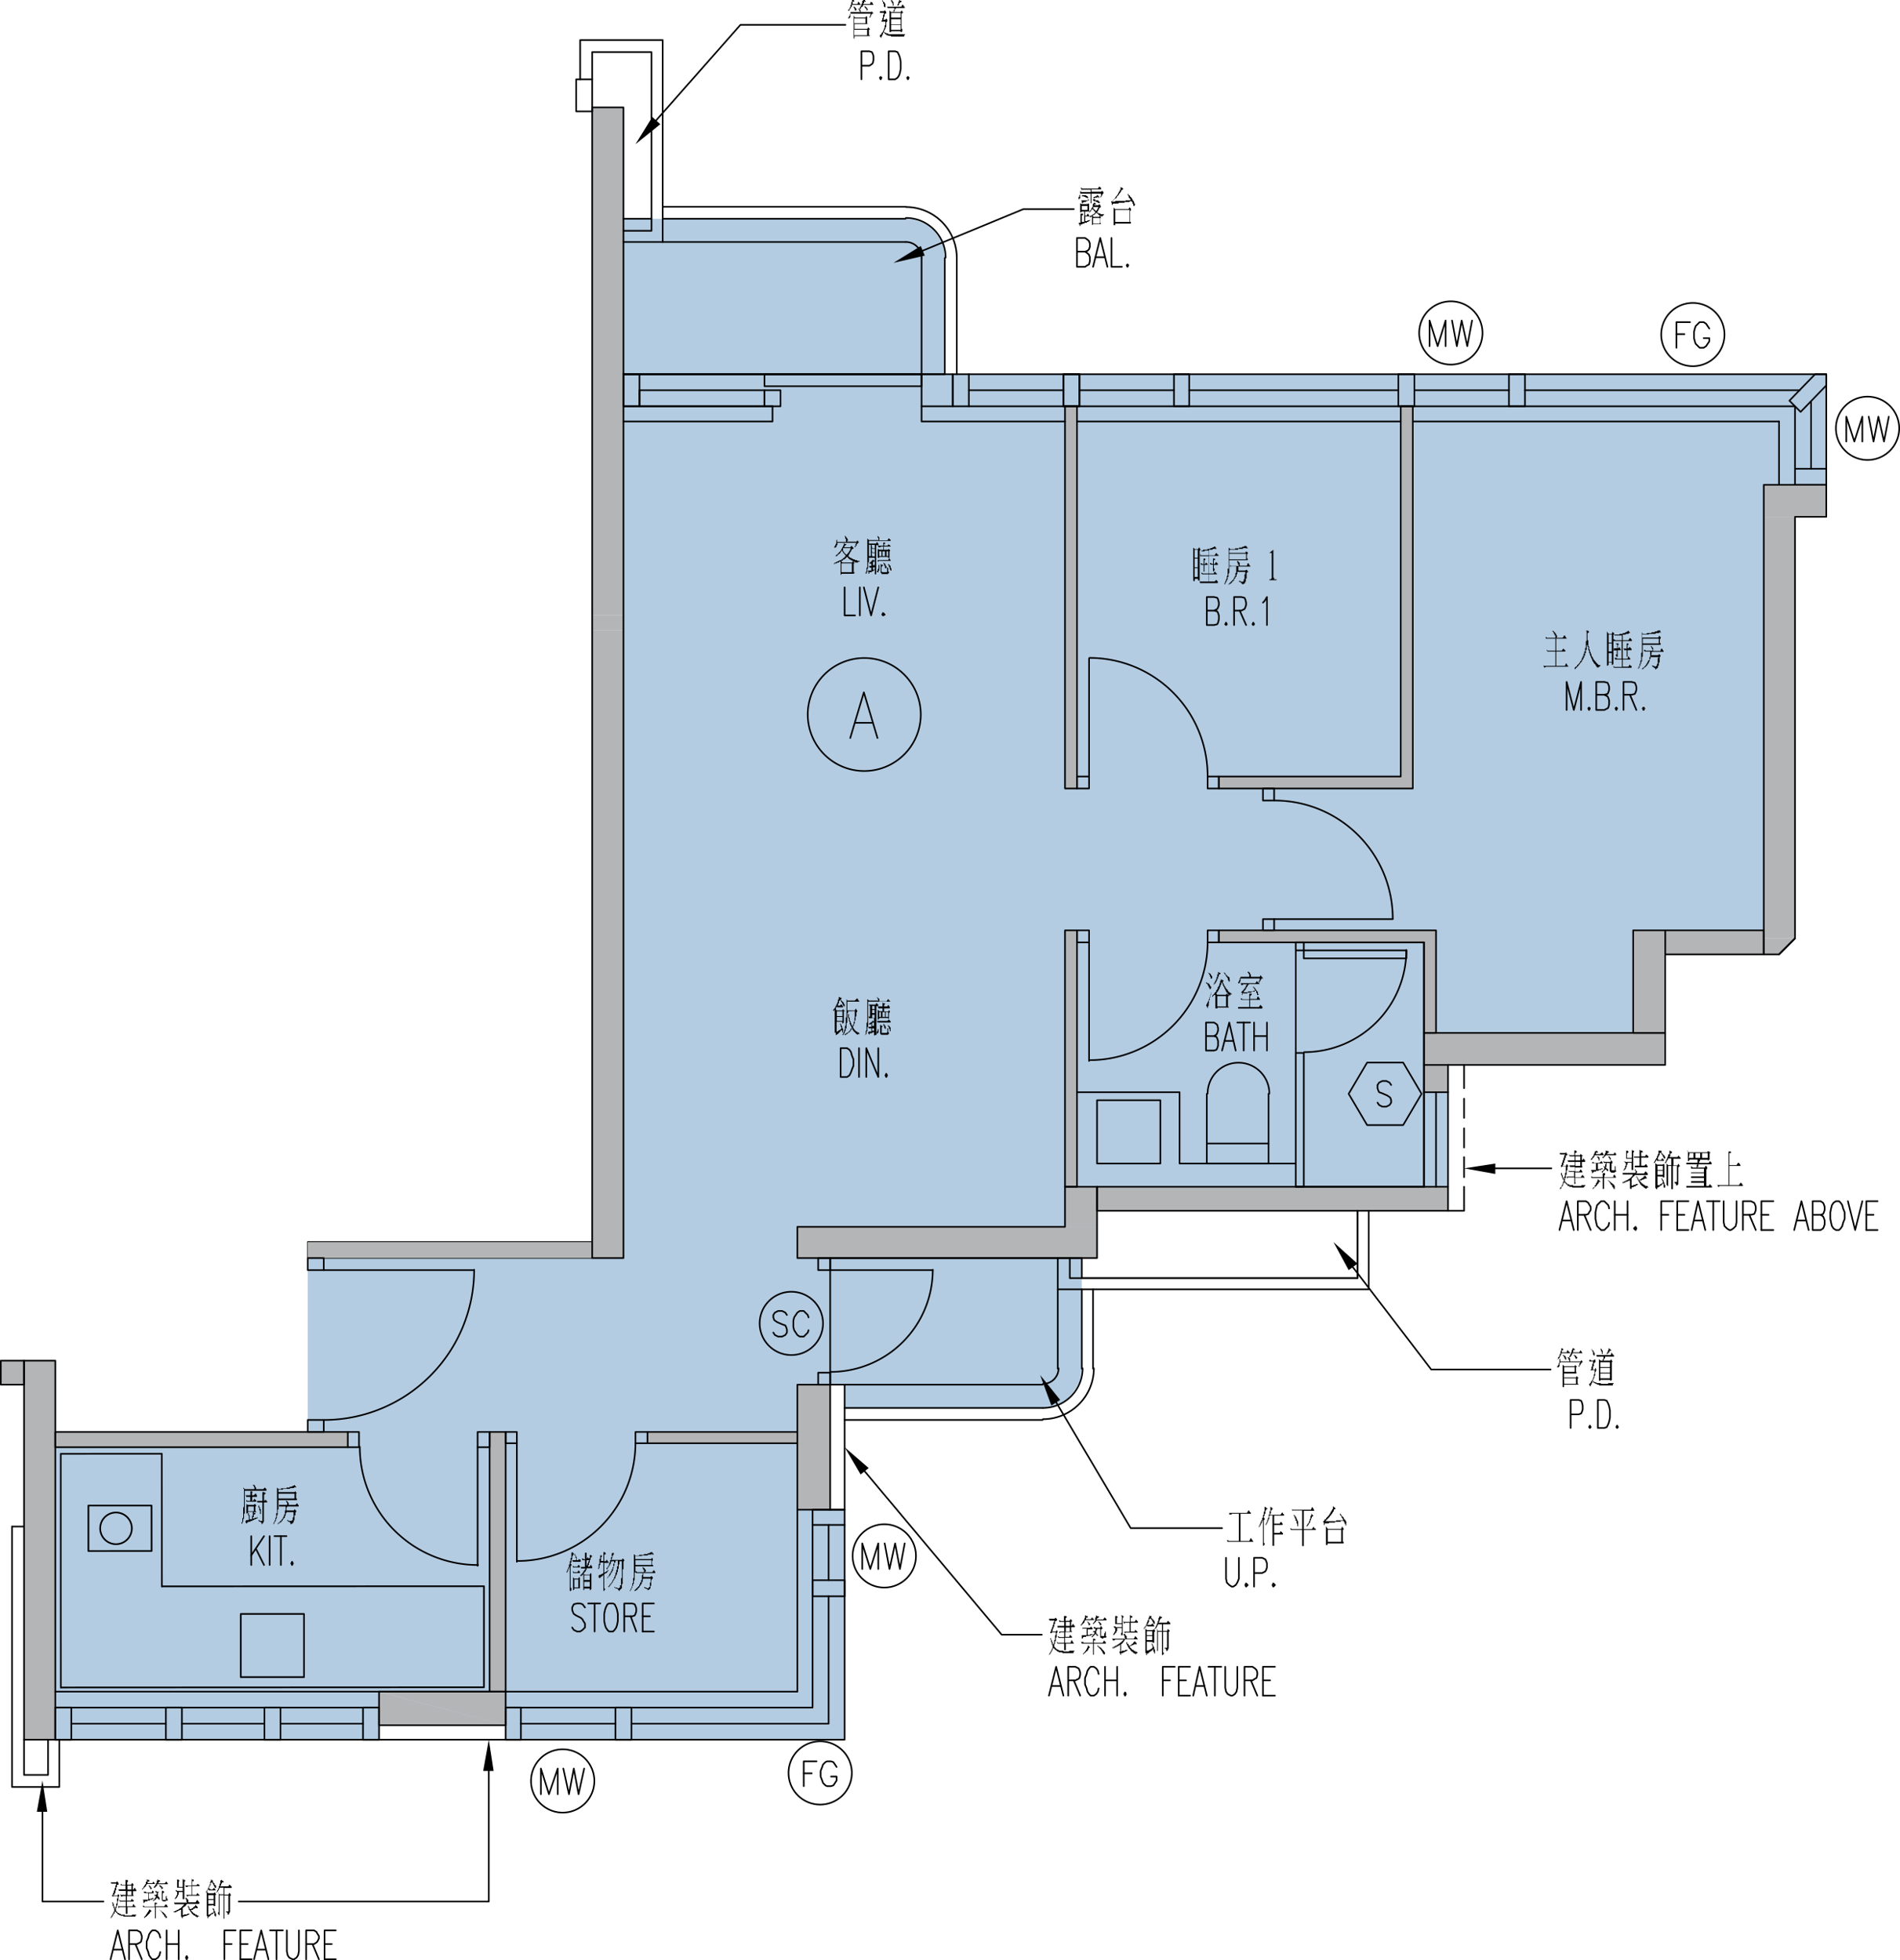 <svg xmlns="http://www.w3.org/2000/svg" viewBox="0 0 284.52 293.52"><defs><style>.cls-1{fill:#b3cce2;}.cls-2,.cls-3,.cls-4,.cls-6,.cls-7{fill:none;stroke-linecap:round;}.cls-2,.cls-3,.cls-4,.cls-7{stroke:#000;}.cls-2,.cls-4,.cls-6{stroke-miterlimit:10;}.cls-2,.cls-3{stroke-width:0.24px;}.cls-3,.cls-7{stroke-linejoin:round;}.cls-4,.cls-6{stroke-width:0;}.cls-5{fill:#b4b5b6;}.cls-6{stroke:#b4b5b6;}.cls-7{stroke-width:0.25px;}</style></defs><g id="Layer_2" data-name="Layer 2"><g id="圖層_3" data-name="圖層 3"><polygon class="cls-1" points="141.48 56.04 141.48 38.64 141.36 37.44 141.12 36.36 140.52 35.4 139.8 34.44 138.96 33.72 137.88 33.24 136.8 32.88 135.6 32.76 93.36 32.76 93.36 32.88 93.36 33.24 93.36 33.72 93.36 34.44 93.36 35.4 93.36 36.36 93.36 37.44 93.36 38.64 93.36 56.04 93.36 72.6 93.36 142.92 93.36 159.48 93.36 181.32 93.36 188.4 46.08 188.4 46.08 193.08 46.08 204.96 46.08 205.92 46.08 207 46.08 207.36 46.08 214.44 8.28 214.44 8.28 226.08 8.28 258.36 8.28 260.52 56.04 260.52 56.76 260.52 56.76 258.36 75.72 258.36 75.72 260.52 126.48 260.52 126.48 258.36 126.48 226.08 124.32 226.08 124.32 214.44 124.32 207.36 126.48 207.36 126.48 207.84 126.48 208.68 126.48 209.52 126.48 210 126.48 210.48 126.48 210.72 126.48 210.84 156.12 210.84 157.08 210.72 158.04 210.48 159 210 159.84 209.52 160.56 208.68 161.16 207.84 161.4 207.36 161.64 207 161.88 205.92 162 204.96 162 193.08 162 188.4 164.28 188.4 164.28 181.32 216.84 181.32 216.84 159.48 249.36 159.48 249.36 142.92 264.12 142.92 264.12 72.6 273.48 72.6 273.48 56.04 141.48 56.04"/></g><g id="圖層_1" data-name="圖層 1"><g id="Layer_5" data-name="Layer 5"><line class="cls-2" x1="46.12" y1="185.99" x2="46.12" y2="188.32"/><line class="cls-2" x1="48.28" y1="188.38" x2="88.57" y2="188.38"/><line class="cls-2" x1="46.17" y1="185.99" x2="88.57" y2="185.99"/><line class="cls-3" x1="1.81" y1="228.6" x2="3.55" y2="228.6"/></g><path d="M38.7,225.36v.12h.12v.24h.12V226h.12v.72h-.12v-.48l-.12-.12v-.36H38.7v-.36Zm-.24-.6h.84v-1.32h.24l.12.12h.12v.12h-.12v.12h-.12v1l.24-.24v.12h.12v.12H40V225h-.48v2.88l-.12.12v.12H39.3v.12h-.12V228h-.12v-.12h-.24v-.12H38.7v-.12h.12l.12.12h.36V225h-.72Zm-1.32,1.56H38v-.72h-.84Zm.24,1.2h.36V227h.12v-.6h-.72v.12l.12.12v.24h.12v.6Zm-.48-2.28.24.12H38l.12-.12h.12v.12h.12v.12l-.12.12v.72h.12v.12H38v.12h.24v.12l-.12.12H38v.36h-.12v.24h.24v-.12h.36v-.12l.12.12-.12.12h-.12l-.12.12H38.1l-.12.12h-.12l-.12.12H37.5v.12h-.36V228H37v.12H36.9v0l-.12-.12v-.24l.12-.12h.36V227l-.12-.12v-.36l-.12.12H36.9v-1.44Zm-.12-1.44v.12h.72v-.6h.24v.12h.12l-.12.12v.36H38l.24-.24h.12v.12l.12.12v.24h-.72v.6h.12l.24-.36v.12h.12v.12h.12v.24H36.9v-.24H37v.12h.48v-.6h-.6Zm1.2-1.44h.12v.12h.12v.24h.12V223h1.08l.24-.24.12.12.12.12v.24H36.66v3.36l-.12.12v.72h-.12v.48H36.3v.24h-.12v-.24h.12v-.6h.12v-1.56l.12-.12V223l-.12-.12v-.12l.24.24H38.1v-.24L38,222.6v-.12h-.12v-.12Z"/><path d="M42.9,224.76H43v.12h.12V225l.12.12v.24h1l.24-.24.12.12v.12h.12v.24H43v.12H42.9v.48H44l.12-.24v.12h.12v.12h.12v.24h-.12v.48H44.1v.72H44v.24l-.12.12v.12h-.12l-.12.12H43.5V228h-.12v-.12h-.24v-.12H43v-.12h.12l.12.12h.48v-.12h.12v-.36l.12-.12v-.72H42.9v.12l-.12.12v.24l-.12.12v.24h-.12v.12h-.12v.12l-.12.12v.12h-.12v.12h-.12V228h-.12l-.12.12H41.7v.12h-.12v-.12h.12V228h.12l.12-.12v-.12h.12l.12-.12v-.12h.12v-.12l.12-.12v-.12l.12-.12v-.24h.12v-.6h.12v-.6h-1v-.24H43V225H42.9v-.12l-.12-.12Zm-1.2-.36h2.4v-.72H41.7Zm2.52-1.68H44.1l-.12.12H43.5l-.12.12h-1v.12H41.7v.36h2.4l.12-.12.12.12v.12h.12l-.12.12v.72h.12v.24H41.7V226l-.12.12v.72l-.12.12v.36l-.12.12v.24l-.12.12v.12H41.1v.24H41v.12l-.12-.12H41v-.24h.12v-.24h.12v-.36l.12-.12v-.6h.12v-3.84l.24.24h.36v-.12h.84v-.12h.48v-.12h.36v-.12H44v-.12h.12l.12.12v.12h.12v.12Z"/><line class="cls-3" x1="37.62" y1="230.04" x2="37.62" y2="234.36"/><line class="cls-3" x1="39.54" y1="230.04" x2="37.62" y2="232.92"/><line class="cls-3" x1="38.34" y1="231.96" x2="39.54" y2="234.36"/><line class="cls-3" x1="40.38" y1="230.04" x2="40.38" y2="234.36"/><line class="cls-3" x1="42.06" y1="230.04" x2="42.06" y2="234.36"/><line class="cls-3" x1="41.1" y1="230.04" x2="42.9" y2="230.04"/><polyline class="cls-3" points="43.74 233.88 43.62 234.12 43.74 234.36 43.86 234.12 43.74 233.88"/><path d="M87.84,234.6h0v-.12l.12-.12v-.24h.12v-.24l.12-.12v-.12h-.36Zm-.36,2h.84v-.72h-.84Zm0,1h.84v-.72h-.84Zm-.36-4.2h.24v.12h.24v-1h.24v.12h0v.84l.12-.24h.12v.12h.12v0h.12v-.48h.12v0h.12V233h.12v.12h-.12v.12h-.12v.36h-.12V234H88.2v.36h-.12v.24h.24l.12-.24h.12v.12l.12.12v.24h-.84v.24h-.12v.24H87.6v.12h-.12v.12l-.12.12.24.12h.72l.12-.24.12.12V238h-.12v.12h-.12v-.24h-.84v.24h-.12v-2.4l-.12.12-.12.12L87,236h-.12v-.12H87v-.12h.12v-.12h.12v-.12l.12-.12v-.12h.12v-.12l.12-.12V235l.12-.12H87v-.24h.6v-1h-.36ZM86,237.72h.6v-1.2H86Zm-.24-1.56.24.24h.6l.12-.24.12.12v.12h0v1.44H86V238l-.12.12H85.8v-1.92Zm0-.84h.12v.12h.6l.12-.24h.12v.12h.12v.24h-1Zm0-.84h.12v.12h.6l.12-.24h.12v.12h.12v.24h-1v.12Zm.36-1.8v.24h.12v.24h.12v.48h.24l.12-.24v.12h.12l.12.12v.24H85.8l-.12-.24h.6v-.36h-.12v-.36H86v-.12Zm-.48-.24h.12v.12h.12v.12H86l-.12.12H85.8V233h-.12v.48l-.12.12V234h-.12v.12l.12.12v.12h0v.12h-.12v3.24l.12.12v.36h-.12v.12l-.12-.12v-3.48H85.2V235h-.12v.24l-.12.12v.12h-.12v-.12l.12-.12V235h.12v-.24l.12-.12v-.36h.12v-.48h.12v-.48h.12v-.72Z"/><path d="M91.68,232.44h0v.12h.24v.24H91.8V233h-.12v.36l-.12.12v.12h1.56l.12-.24.12.12.12.12v.12l-.12.12V235h-.12v2.16l-.12.12v.6H93V238h-.12v.12h-.12v.12h-.12v-.12l-.12-.12-.12-.12h-.24v-.12H92v-.12h.12v.12h.36v.12h.12l.12-.12h.12v-.36H93v-1.08h.12v-2.52h-.36v.48h-.12v.6l-.12.12v.36l-.12.12v.24l-.12.12V236h-.12v.36H92v.24h-.12v.12l-.12.12V237h-.12v.12l-.12.12-.12.12v.12h-.12v.12H91.2v.12l-.12-.12.12-.12.12-.12v-.12h.12v-.12h.12V237l.12-.12v-.12l.12-.12v-.12h.12v-.24l.12-.12V236l.12-.12v-.36h.12v-.36l.12-.12v-.48h.12v-.84h-.36V234H92v.48h-.12v.36H91.8v.36h-.12v.24h-.12v.12l-.12.12v.12l-.12.12V236H91.2v.12h-.12v.12H91v.12l-.12-.12H91v-.12h.12V236l.12-.12v-.12l.12-.12v-.12h.12v-.24h.12V235h.12v-.24l.12-.12v-.48h.12v-.36h-.36l-.12.12v.24h-.12v.24H91.2v.24h-.12v.12l-.12.12V235h-.12v-.24H91v-.12l.12-.12v-.12l.12-.12V234h.12v-.36h.12v-.36l.12-.12v-.48l.12-.12Zm-1.8.36v.12h.24v.24H90v.6h.36v-1.32h.24v.12h.12v.12l-.12.12h-.12v1h.24l.12-.24.12.12v.12h.12v.12h.12l-.12.12h-.6v1.44h.12l.12-.12h.12v-.12H91v-.12h.12v.12H91v.12l-.12.12-.12.12H90.6v.12h-.12v2.16h.12v.24h-.12v.12h-.12v-2.4l-.12.12-.12.12H90v.12h-.12v.12h-.12v0l-.12-.12v-.24l.12-.12H90v-.12h.24v-.12h.12V234h-.48v.36h-.12v.48h-.12V235l-.12-.12.12-.12v-.48l.12-.12v-.72h.12v-.6Z"/><path d="M96.36,234.72h0l.12.12.12.12v.12h.12v.24H96.6v.12h1.08l.24-.36v.12H98v.12h.12v.24h-1.8v.6h1.08l.12-.12h.12v.12h.12v.24h-.12v.12l-.12.12v.84h-.12v.36l-.12.12-.12.12h-.12v.12H97V238h-.12l-.12-.12H96.6l-.12-.12v-.12h.12v.12h.24l.12.12h.12v-.12h.12v-.12h.12V237h.12v-.6H96.36l-.12.12v.36h-.12v.24l-.12.12v.12h-.12v.12l-.12.12v.12h-.12v.12h-.12V238H95.4v.12h-.12l-.12.12H95v-.12h.12V238h.12v-.12h.12v-.12h.12v-.12h.12v-.12h.12v-.24h.12V237H96v-.36h.12v-.72l.12-.12v-.24h-1l-.12-.24h.24v.12h1.08v-.36h-.12v-.24h-.12v-.12Zm-1.2-.36h2.4v-.72h-2.4Zm2.4-1.68h0v.12h-.48l-.12.12h-.84V233h-1v.48h2.4l.12-.24v.12h.12v.36h-.12v.6h.12v.12h.12l-.12.12H95.16v.84l-.12.12v1.08l-.12.12v.48H94.8v.24l-.12.12v.24h-.12V238l-.12.12v.12h-.12v-.12h.12v-.24h.12v-.24l.12-.12v-.36l.12-.12v-.72h.12v-3.6l.24.24h.48l.12-.12h.6l.12-.12H97v-.12h.24l.12-.12h.12l.12-.12v.12h.12v.12h.12v.24h-.12v-.12Z"/><polyline class="cls-3" points="87.6 240.72 87.24 240.24 86.88 240.12 86.4 240.12 85.92 240.24 85.68 240.72 85.68 241.08 85.8 241.44 85.92 241.68 86.28 241.92 87 242.28 87.24 242.52 87.36 242.76 87.6 243.12 87.6 243.72 87.24 244.08 86.88 244.32 86.4 244.32 85.92 244.08 85.68 243.72"/><line class="cls-3" x1="89.04" y1="240.12" x2="89.04" y2="244.32"/><line class="cls-3" x1="88.08" y1="240.12" x2="89.88" y2="240.12"/><polyline class="cls-3" points="91.2 240.12 90.96 240.24 90.72 240.72 90.6 241.08 90.48 241.68 90.48 242.76 90.6 243.36 90.72 243.72 90.96 244.08 91.2 244.32 91.8 244.32 92.04 244.08 92.28 243.72 92.4 243.36 92.52 242.76 92.52 241.68 92.4 241.08 92.28 240.72 92.04 240.24 91.8 240.12 91.2 240.12"/><polyline class="cls-3" points="93.48 244.32 93.48 240.12 94.68 240.12 95.04 240.24 95.16 240.48 95.28 240.84 95.28 241.32 95.16 241.68 95.04 241.92 94.68 242.04 93.48 242.04"/><line class="cls-3" x1="94.44" y1="242.04" x2="95.28" y2="244.32"/><polyline class="cls-3" points="96.24 244.32 96.24 240.12 97.92 240.12"/><line class="cls-3" x1="96.24" y1="242.04" x2="97.32" y2="242.04"/><line class="cls-3" x1="96.24" y1="244.32" x2="97.92" y2="244.32"/><path d="M182.28,150.72h1.32v-1.56h-1.32Zm.6-4.08h0l.12.12h.12l.12.12-.12.12v.24h.12v.24h.12v.24h.12v.12l.12.12v.12h.12v.12h.12v.12l.12.12v.12h.12l.12.12h.12v.12h.12v.12h-.24v.24l-.12-.12-.12-.12-.12-.12v-.12h-.12v-.12h-.12v-.24h-.12v-.24h-.12v-.24h-.12v-.24h-.12v-.24l-.12-.12v-.12h-.12v.36h-.12v.24l-.12.12V148l-.12.12v.12l-.12.12v.12h-.12v.12l-.12.12v.12l.12.12h1.32l.12-.24v.12h.12v.12H184v.24h-.12v1.56H184v.12h-1.68V151H182v-2h-.12V149h-.12v.12h-.12v.12h-.12v-.12l.12-.12.12-.12.12-.12v-.12H182v-.12h.12v-.24h.12v-.12l.12-.12v-.24h.12v-.12l.12-.12v-.24l.12-.12v-.36h.12v-.24Zm.36-1.08.12.12h.12v.12l.12.12V146h.12v.12h.12v.12H184v.12h.12v.36l.12.12h-.12V147H184v-.12l-.12-.12v-.24l-.12-.12v-.12h-.12v-.12l-.12-.12v-.12h-.12v-.12l-.12-.12Zm-.84,0h.12v.12h.24v.12l-.12.12h-.12v.24l-.12.12v.24h-.12v.24l-.12.12V147l-.12.12v.12h-.12v.12h-.12v.12l-.12-.12h.12v-.12l.12-.12V147l.12-.12v-.12l.12-.12v-.24l.12-.12v-.36h.12v-.36Zm-1,3v.24l-.12.12v.36l-.12.12v.36h-.12v.48H181v.36l-.12.12V151l-.12-.12v-.12l-.12-.12v-.24h.12v-.24h.12v-.24H181v-.24l.12-.12v-.24h.12v-.36h.12v-.24Zm-.84-1.44h.12l.12.12H181v.12h.12v.12l.12.12v.12h.12V148l-.12.12h-.12v-.24H181v-.24h-.12v-.24h-.12v-.12h-.12Zm.36-1.56h0v.12h.12l.12.12h.12v.12l.12.12v.12h.12v.36h-.24v-.24l-.12-.12V146l-.12-.12v-.12H181l-.12-.12Z"/><path d="M185.76,149.52H186v.12h1.08v-.84h.36V149h-.12v.12h-.12v.48h1l.12-.36h.12v.12h.12v.12l.12.12v.12H187.2v1.08h1.32l.24-.36v.12h.12v.12H189v.12l.12.12H189v.12h-3.6v-.24h1.68v-1.08h-1.2Zm0-2.4v.12H188l.24-.36V147h.12v.12h.12v.12h.12v.12H187v.12h-.12v.12l-.12.12v.12h-.12V148l-.12.12v.12h-.12v.12h-.12v.12l-.12.12h.72v-.12h.84v-.12H188v-.12h-.12v-.12l-.12-.12v-.12h-.12v-.12h.12v.12h.12V148H188v.12l.12.12v.12h.12v.12h.12v.36h.12v.12h-.12V149h-.12v-.24l-.12-.12v-.24h-.24v.12h-.48v.12h-.6v.12h-.72V149H186v-.36h-.12v-.12H186v-.12h.12v-.12h.12v-.12l.12-.12V148h.12v-.24h.12v-.24h.12v-.12h-.6v.12h-.24Zm1.2-1.68h0v.12h.12v.12h.12v.24h.12v.36h1.32l.12-.24.12.12v.12H189v.12h.12v.12h-.24v.12l-.12.12v.12h-.12v.24h-.12v-.24l.12-.12v-.24h-2.88V147h-.12v.24h-.24v-.12l.12-.12v-.12l.12-.12v-.24l.12-.12v-.12h1.32v-.36l-.12-.12v-.12h-.12v-.12Z"/><polyline class="cls-3" points="181.8 155.16 182.16 155.28 182.28 155.52 182.4 155.88 182.4 156.6 182.28 156.96 182.16 157.2 181.8 157.32 180.6 157.32 180.6 153.12 181.8 153.12 182.16 153.36 182.28 153.48 182.4 153.96 182.4 154.32 182.28 154.68 182.16 154.92 181.8 155.16 180.6 155.16"/><polyline class="cls-3" points="183 157.32 184.08 153.12 185.04 157.32"/><line class="cls-3" x1="183.36" y1="155.88" x2="184.68" y2="155.88"/><line class="cls-3" x1="186.24" y1="153.12" x2="186.24" y2="157.32"/><line class="cls-3" x1="185.28" y1="153.12" x2="187.2" y2="153.12"/><line class="cls-3" x1="187.8" y1="153.12" x2="187.8" y2="157.32"/><line class="cls-3" x1="189.72" y1="153.12" x2="189.72" y2="157.32"/><line class="cls-3" x1="187.8" y1="155.16" x2="189.72" y2="155.16"/><path d="M127,151.44v.36l.12.12v.48h.12v.48h.12v.24l.12.12v.24h.12v.12l.12.12v-.24l.12-.12V153h.12v-.6H128v-1Zm1.32-1.92h.12v.12l.12.12v.12h.12V150h-1.8v1.32H128l.12-.24h.12v.12l.12.12v.24h-.12v.6l-.12.12v.48l-.12.12v.36l-.12.12v.24h-.12V154h.12v.12l.12.12.12.12.12.12h.12v.12h.24v.12h.12v.12h-.24V155l-.12-.12h-.12v-.12h-.12v-.12H128v-.12h-.12v-.12h-.12v-.12l-.12-.12v-.12h-.12v.12l-.12.12v.12h-.12v.12h-.12v.12h-.12l-.12.12-.12.12h-.12V155h-.12l-.12-.12h.12l.12-.12h.12v-.12H127v-.12h.12v-.12h.12v-.12h.12v-.24h.12V154h.12v-.12h-.12v-.24h-.12v-.24h-.12V153l-.12-.12v-.36l-.12-.12v-.72h-.12v1.44l-.12.12V154h-.12v.36h-.12v.24l-.12.12v.12l-.12.12V155h-.12v-.12h.12v-.24l.12-.12v-.24l.12-.12v-.48l.12-.12v-1.2h.12v-2.76l.12.24H128Zm-3,2.76v.6h.84v-.6Zm0-.84v.72h.84v-.72Zm.36-2.16h0l.12.12H126v.24h-.12v.12H126v.12h.12V150h.12v.12h.12v.24h.12v.36h-.12v-.12h-.12v-.24h-.12v-.24H126V150l-.12-.12v-.12h-.12v.12h-.12v.36h-.12v.24l-.12.12h.36l.24-.24v.12h.12v.12l.12.12v.12h-.84l-.12-.12v.12l-.12.12v.12l.12.24h.84l.12-.24v.12h.12v.12h.12v.12h-.12v1.68l-.12.12h-.12V153h-.84v1.56l.12-.12h.12v-.12h.12l.12-.12h.12v-.12H126v-.24l-.12-.12v-.24l-.12-.12.12-.12v.12l.12.12v.12l.12.12V154h.12v.6h-.12v-.24l-.12-.12-.12.12v.12h-.12v.12h-.12v.12h-.12v.12h-.12l-.12.12V155h-.12v-.36H125V151.2l-.12.12v.12l-.12-.12v-.12h.12v-.12L125,151v-.12h.12v-.24h.12v-.24h.12v-.24l.12-.12v-.36h.12v-.36Z"/><path d="M133,153.48h0v.12h.12l.12.12v.12h.12v.6h-.12v-.36h-.12v-.24l-.12-.12v-.12h-.12Zm-.72-.24v.12h.12v.12h.12v.12l.12.12v.36h-.12V154l-.12-.12v-.24l-.12-.12v-.24Zm-.48.24h.12v.12h.24v.12l-.12.12v.84h.72l.12-.12V154H133v.6h.12v.24H133v.12h-1.08v-.12h-.12v-1.32Zm-.24.12h0v1l-.12.12-.12.12v-.12h-.12l.12-.12v-.12l.12-.12v-.24h.12v-.48Zm-.24-.84v.12h1.56l.24-.24v.12h.12v.12h.12v.24H131.4Zm1.32-.48H133v-.72h-.36Zm-.48,0h.36v-.72h-.36Zm-.48,0h.24v-.72h-.24Zm-.24-1.56h.72v-.6l.12.12h.24v.12l-.12.12v.24h.48l.12-.24.12.12v.12h.12V151h-.84v.48h.6l.12-.24v.12h.12v.24l-.12.12v.84H133v-.12h-1.32v.12h-.12v.12h-.12V151.2l.24.24h.48V151h-.6Zm-.72,2.4h0l-.12.12v.48l.12-.12h.12v.12h.12V154h-.36v.36h.36v.12h-.12v.12h-.24v.12h-.36v.12l-.12.12v-.12l-.12-.12v-.12l.12-.12h.36V154h-.36l-.12-.24h.48v-.48l-.12.12h-.24v-.12h.12v-.12h.12l.12-.12h.12v-.12l.12-.12v.12h.12V153h.12v.12h-.24Zm-.12-2h.36v-.48h-.36Zm0,.6h.36v-.48h-.36Zm0,.72h.36v-.48h-.36Zm-.48-2h1l.12-.24.12.12.12.12.12.12h-.12v.12h-.24V155H131v.12l-.12-.12v-2.52h-.72l-.12-.24h.24V150.6h-.12Zm1.2-1.08h.12v.12h.12l.12.12v.36h1.08l.24-.36.12.12v.12h.12v.12h.12V150H130v3.72l-.12.12v.6h-.12v.36l-.12.12V155l-.12-.12h.12v-.48l.12-.12v-1.08l.12-.12v-3.48l.24.24h1.44v-.12h-.12v-.24h-.12v-.24Z"/><polyline class="cls-3" points="125.88 161.28 125.88 156.96 126.84 156.96 127.2 157.2 127.44 157.56 127.56 158.04 127.8 158.64 127.8 159.6 127.56 160.2 127.44 160.56 127.2 161.04 126.84 161.28 125.88 161.28"/><line class="cls-3" x1="128.64" y1="156.96" x2="128.64" y2="161.28"/><polyline class="cls-3" points="129.72 161.28 129.72 156.96 131.52 161.28 131.52 156.96"/><polyline class="cls-3" points="132.72 160.8 132.6 161.04 132.72 161.28 132.84 161.04 132.72 160.8"/><path d="M126.12,82.32h.12v.24h.12v.12l.12.12.12.12V83h.12v.12l.12-.12.12-.12V82.8h.12v-.12l.12-.12v-.12h.12V82.2l.12-.12h-1.2v.24ZM126,85.68h1.56V84.36H126Zm.36-4.32h.12v.12h.24v.12h-.12v.12h-.12v.12l-.12.12h1l.12-.24.12.12.12.12.12.12-.12.12h-.12v.12h-.12v.24h-.12v.12l-.12.12v.12l-.12.12v.12H127v.12h.12v.12h.12v.12h.24v.12h.24v.12H128v.12h.36V84h.36v.12h-.24v.12h-.36l-.12-.12h-.24V84h-.12l-.12-.12h-.12l-.12-.12h-.12v-.12h-.12v-.12H127l-.12-.12h-.12v.12h-.12v.12h-.12v.12h-.24v.12h-.12V84h-.24l.24.24h1.44l.12-.24v.12h.12v.12h.12v.12h-.12v1.32h.12v.12l-.12.12H126V86l-.12.12v-2h-.24v.12h-.24l-.12.12H125v.12h-.12v-.12H125v-.12h.24v-.12h.24V84h.24v-.12H126v-.12h.12l.12-.12.12-.12h.12V83.4l.12-.12h.12l-.12-.12-.12-.12v-.12h-.12V82.8h-.12v-.12l-.12-.12v-.12H126v.12l-.12.12v.12h-.12v.12h-.12V83h-.12v.12h-.12v.12h-.12l-.12.12v-.24h.12l.12-.12.12-.12V82.8h.12v-.12h.12v-.12h.12v-.12l.12-.12V82.2l.12-.12V82l.12-.12v-.12l.12-.12v-.24Zm.24-1.08h0l.12.12v.12h.12v.12l.12.12V81h-.12v.12h1.44l.12-.24V81h.12v.12l.12.12h-.12v.12h-.12v.12h-.12v.24h-.12v.12L128,82v-.24h.12v-.36h.12v-.12H125.4v.36h-.12v.24h-.12V82h-.24v-.12H125v-.12l.12-.12v-.12l.12-.12v-.48l.12-.12v.36h1.32v-.48h-.12V80.4l-.12-.12Z"/><path d="M133,84.48h.12v.12h.12v.12h.12V85l.12.12v.36h-.12v-.12l-.12-.12V85l-.12-.12v-.12L133,84.6Zm-.72-.24.12.12h.12v.12l.12.12v.12l.12.12v.24h-.24v-.36h-.12v-.24l-.12-.12Zm-.36.24H132v.12h.24v.12h-.12v.12H132v.72l.12.12h.72V85H133v.6h.12v.24H133v.12h-1V85.8h-.12V84.48Zm-.24.12h0v.84h-.12v.24h-.24v-.12l.12-.12V85.2h.12v-.6Zm-.24-.84h0v.12H133l.12-.24h.12v.12l.12.12V84h-1.8v.12h-.12Zm1.32-.48H133v-.72h-.24Zm-.6,0h.36v-.72h-.36Zm-.48,0H132v-.72h-.36Zm-.24-1.68.12.12h.72v-.48h.24v.24h-.12v.24h.48l.24-.24v.12h.12v.12h.12v.12h-1v.48h.6l.12-.12.12.12.12.12-.12.12v1H133V83.4h-1.32v.12h-.24V82.2l.24.12h.6v-.48h-.36l-.12.12h-.24Zm-.6,2.52h-.12v.6l.12-.12h.12v.12l.12.12-.12.12h-.24v.36h.24V85.2H131v.12l-.12.12h-.12v.12h-.24v.12h-.36v.24h-.12v-.36H130v-.12h.48V85h-.24l-.12-.24h.36v-.36h-.24l-.12-.12h.12l.12-.12h.12V84h.12v-.12h.12v-.12l.12.12.12.12v.12Zm-.24-2H131V81.6h-.48Zm0,.6H131V82.2h-.48Zm0,.6H131V82.8h-.48Zm-.48-1.92h1.08l.12-.24.12.12v.12h.12v.24h-.36V86H131V83.52h-.84l-.12-.24h.36V81.6h-.24Zm1.32-1.08h.12v.12h.12v.48h1.2l.24-.36v.12h.12v.12h.12V81h-3.24v3.12l-.12.12v.84l-.12.12v.48h-.12v.24h-.12v-.24l.12-.12V85h.12V80.64l.24.24h1.44v-.24l-.12-.12V80.4l-.12-.12Z"/><polyline class="cls-3" points="126.48 87.96 126.48 92.16 128.04 92.16"/><line class="cls-3" x1="128.76" y1="87.96" x2="128.76" y2="92.16"/><polyline class="cls-3" points="129.36 87.96 130.44 92.16 131.52 87.96"/><polyline class="cls-3" points="132.24 91.8 132.12 92.04 132.24 92.16 132.48 92.04 132.24 91.8"/><path d="M181.68,83.64h.24v.12H182l-.12.12h-.12v.6h.12l.24-.36v.12h.12v.12h.12v.24h-.6v.48l.12.12v.24h-.12v.12h-.12v-1h-.36l-.12-.24h.24v.12h.24v-.84Zm-1.92.72H180v.12h.24v-.84h.24v.24h-.12v.6h.12l.12-.24.12.12.12.12v.12h-.48v1h-.12v-1h-.36ZM182,82.08l-.12.12h-.24l-.12.12h-.48v.84h.84l.24-.36.12.12V83h.12v.12h.12v.12h-1.44v2.64h.72l.12-.36v.12H182v.12h.12v.12h.12V86h-1.2v1.08h.84l.24-.24.12.12.12.12v.24h-2.64l-.12-.36.12.12H181V86h-1l-.12-.24H180l.12.12H181V83.28h-1.2v.12l-.12-.36h.12v.12H181v-.72h-.6v.12h-.48v-.12h.24v-.12h.6l.12-.12h.36v-.12h.24l.12-.12h.12l.12-.12h.12v0H182V82h.12v.24H182Zm-3.12,1.44h.48v-1.2h-.48Zm0,1.44h.48V83.64h-.48Zm0,1.44h.48V85.08h-.48ZM178.68,82l.24.24h.48l.12-.24h.12v.12l.12.12v.12l-.12.12v4.44h-.24v-.24h-.48V87h-.24V82Z"/><path d="M185.28,84h.12v.12h.12v.12h.12v.48h1.08l.12-.36H187v.12l.12.12v.12h.12v.12h-1.8v.6h1l.24-.12.12.12v.12h.12v.12h-.12l-.12.12v.84h-.12v.48h-.12v.24h-.12l-.12.12H186v-.12h-.12v-.12h-.12v-.12h-.24V87h.24l.12.12h.24l.12-.12v-.24h.12V86h.12v-.36h-1.2V86h-.12v.36H185v.24h-.12v.12l-.12.12V87h-.12l-.12.12v.12h-.12v.12h-.12l-.12.12h-.12v.12l-.12-.12h.12v-.12h.12v-.12h.12v-.12h.12V87h.12v-.12h.12v-.12h.12v-.24h.12v-.24H185V85.8h.12v-1h-.84V85l-.12-.36h.12v.12h1.2v-.24h-.12v-.24l-.12-.12Zm-1.2-.24h2.52v-.84h-2.52Zm2.52-1.68h-.48v.12h-.72v.12h-1.2l-.12.12v.36h2.4l.12-.24.12.12h.12v.24l-.12.12v.6h.12v.24h-2.76V85.8l-.12.12v.48h-.12v.36l-.12.12V87l-.12.12v.12l-.12.12v.12h-.12v-.12l.12-.12V87h.12v-.24l.12-.12v-.36l.12-.12v-1H184V82l.24.24h.72v-.12h.6V82H186v-.12h.24l.12-.12h.24l.12.12V82h.12v.12h-.24Z"/><polygon points="191.16 86.88 190.08 86.88 190.08 86.76 190.2 86.76 190.32 86.76 190.32 86.64 190.44 86.64 190.44 86.52 190.44 86.4 190.44 86.28 190.44 86.16 190.44 83.16 190.44 83.04 190.44 82.92 190.44 82.8 190.32 82.8 190.2 82.8 190.08 82.8 190.08 82.92 190.08 82.8 190.68 82.32 190.68 86.28 190.68 86.4 190.68 86.52 190.8 86.52 190.8 86.64 190.8 86.76 190.92 86.76 191.04 86.76 191.16 86.76 191.16 86.88"/><polyline class="cls-3" points="181.8 91.44 182.28 91.56 182.4 91.8 182.52 92.16 182.52 92.76 182.4 93.24 182.28 93.48 181.8 93.6 180.72 93.6 180.72 89.4 181.8 89.4 182.28 89.52 182.4 89.76 182.52 90.24 182.52 90.6 182.4 90.96 182.28 91.2 181.8 91.44 180.72 91.44"/><polyline class="cls-3" points="183.6 93.24 183.48 93.48 183.6 93.6 183.72 93.48 183.6 93.24"/><polyline class="cls-3" points="184.8 93.6 184.8 89.4 185.88 89.4 186.36 89.52 186.48 89.76 186.6 90.24 186.6 90.6 186.48 90.96 186.36 91.2 185.88 91.44 184.8 91.44"/><line class="cls-3" x1="185.64" y1="91.44" x2="186.6" y2="93.6"/><polyline class="cls-3" points="187.68 93.24 187.56 93.48 187.68 93.6 187.8 93.48 187.68 93.24"/><polyline class="cls-3" points="189.12 90.24 189.36 90 189.72 89.4 189.72 93.6"/><polygon points="232.56 94.44 232.56 94.44 232.68 94.56 232.8 94.68 232.92 94.8 232.92 94.92 233.04 94.92 233.04 95.04 233.04 95.16 233.16 95.16 233.16 95.28 233.16 95.4 233.04 95.52 234 95.52 234.24 95.16 234.36 95.16 234.36 95.28 234.48 95.4 234.48 95.52 234.6 95.52 234.6 95.64 234.48 95.64 233.04 95.64 233.04 97.44 233.88 97.44 234.12 97.08 234.12 97.2 234.24 97.2 234.24 97.32 234.36 97.32 234.36 97.44 234.48 97.44 234.36 97.56 233.04 97.56 233.04 99.72 234.36 99.72 234.48 99.36 234.6 99.36 234.6 99.48 234.72 99.6 234.72 99.72 234.84 99.72 234.84 99.84 231.6 99.84 231.48 99.84 231.36 99.96 231.24 99.96 231.12 99.6 231.24 99.72 231.36 99.72 231.48 99.72 231.6 99.72 232.92 99.72 232.92 97.56 232.08 97.56 231.96 97.56 231.84 97.56 231.72 97.56 231.6 97.32 231.72 97.32 231.72 97.44 231.84 97.44 231.96 97.44 232.08 97.44 232.92 97.44 232.92 95.64 231.84 95.64 231.72 95.64 231.6 95.64 231.48 95.64 231.48 95.4 231.6 95.4 231.6 95.52 231.72 95.52 231.84 95.52 232.92 95.52 232.92 95.4 232.92 95.28 232.92 95.16 232.8 95.16 232.8 95.04 232.8 94.92 232.68 94.92 232.68 94.8 232.68 94.68 232.56 94.68 232.56 94.56 232.44 94.56 232.56 94.44"/><polygon points="237.48 94.44 237.6 94.44 237.72 94.44 237.84 94.44 237.84 94.56 237.96 94.56 237.96 94.68 237.84 94.68 237.84 94.8 237.72 94.8 237.72 94.92 237.72 95.04 237.72 95.16 237.72 95.28 237.72 95.4 237.72 95.52 237.72 95.64 237.72 95.76 237.72 95.88 237.84 95.88 237.84 96 237.84 96.12 237.84 96.24 237.84 96.36 237.84 96.48 237.84 96.6 237.84 96.72 237.96 96.84 237.96 96.96 237.96 97.08 237.96 97.2 238.08 97.32 238.08 97.44 238.08 97.56 238.2 97.68 238.2 97.8 238.2 97.92 238.32 97.92 238.32 98.04 238.32 98.16 238.32 98.28 238.44 98.28 238.44 98.4 238.56 98.52 238.56 98.64 238.68 98.76 238.68 98.88 238.8 98.88 238.8 99 238.92 99 238.92 99.12 239.04 99.24 239.16 99.36 239.28 99.48 239.4 99.6 239.52 99.6 239.64 99.6 239.64 99.72 239.52 99.84 239.4 99.84 239.4 99.96 239.28 99.96 239.28 100.08 239.28 99.96 239.16 99.96 239.16 99.84 239.04 99.84 239.04 99.72 238.92 99.6 238.92 99.48 238.8 99.48 238.8 99.36 238.68 99.36 238.68 99.24 238.56 99.12 238.56 99 238.44 99 238.44 98.88 238.44 98.76 238.32 98.64 238.32 98.52 238.2 98.4 238.2 98.28 238.2 98.16 238.08 98.16 238.08 98.04 238.08 97.92 238.08 97.8 237.96 97.8 237.96 97.68 237.96 97.56 237.96 97.44 237.84 97.32 237.84 97.2 237.84 97.08 237.84 96.96 237.84 96.84 237.72 96.84 237.72 96.72 237.72 96.6 237.72 96.48 237.72 96.36 237.72 96.24 237.72 96.36 237.72 96.48 237.72 96.6 237.6 96.6 237.6 96.72 237.6 96.84 237.6 96.96 237.6 97.08 237.6 97.2 237.6 97.32 237.48 97.32 237.48 97.44 237.48 97.56 237.48 97.68 237.48 97.8 237.36 97.8 237.36 97.92 237.36 98.04 237.36 98.16 237.24 98.16 237.24 98.28 237.24 98.4 237.12 98.52 237.12 98.64 237 98.76 237 98.88 236.88 98.88 236.88 99 236.88 99.12 236.76 99.12 236.76 99.24 236.64 99.24 236.64 99.36 236.52 99.48 236.4 99.6 236.4 99.72 236.28 99.72 236.28 99.84 236.16 99.84 236.16 99.96 236.04 99.96 236.04 100.08 235.92 100.08 235.92 100.2 235.8 100.2 235.8 100.08 235.8 99.96 235.92 99.96 235.92 99.84 236.04 99.84 236.16 99.72 236.16 99.6 236.28 99.6 236.28 99.48 236.4 99.48 236.4 99.36 236.52 99.36 236.52 99.24 236.64 99.12 236.64 99 236.76 99 236.76 98.88 236.88 98.76 236.88 98.64 236.88 98.52 237 98.52 237 98.4 237 98.28 237.12 98.28 237.12 98.16 237.12 98.04 237.12 97.92 237.24 97.92 237.24 97.8 237.24 97.68 237.24 97.56 237.36 97.56 237.36 97.44 237.36 97.32 237.36 97.2 237.36 97.08 237.48 96.96 237.48 96.84 237.48 96.72 237.48 96.6 237.48 96.48 237.48 96.36 237.48 96.24 237.48 96.12 237.48 96 237.6 96 237.6 95.88 237.6 95.76 237.6 95.64 237.6 95.52 237.6 95.4 237.6 95.28 237.6 95.16 237.6 95.04 237.6 94.92 237.6 94.8 237.6 94.68 237.6 94.56 237.48 94.44"/><path d="M243.6,96.36h.24v.12h0v.12h-.12v.48h.12l.24-.24V97h.12v.12h.12v.24h-.6v1h-.12v-1h-.36l-.12-.24h.48v-.72Zm-1.92.72h.48v-.6H242v-.12h.36v.24h-.12v.48h.12l.12-.24V97h.12v.12l.12.12v.12h-.48v1h-.12l-.12-.12v-.24h.12v-.6h-.48ZM244,94.8h-.12v.12h-.36l-.12.12H243v.84h.84l.24-.36.12.12.12.12v.12h.12l-.12.12H243v2.64h.72l.12-.36.12.12v.12h.12v.12h.12l-.12.12H243v1.08h.84l.24-.36v.12l.12.12h.12V100h-2.64l-.12-.24h.12v.12h1.2V98.76h-1l-.12-.24h.36v.12h.72V96h-1.2l-.12-.24h.24l.12.12h1v-.72H241.8l-.12-.12h.84v-.12H243V94.8h.36v-.12h.24v-.12h.12l.12-.12.12.12v.12h.12v.12Zm-3.12,1.44h.48V95h-.48Zm0,1.32h.48v-1.2h-.48Zm0,1.56h.48V97.8h-.48Zm-.24-4.56.24.36h.48l.12-.36v.12h.12v.12h.12V95h-.12v4.44l-.12.12h-.12v-.36h-.48v.36l-.12.12h-.12V94.56Z"/><path d="M247.2,96.72h.12v.12h.12V97h.12v.48h1.08l.12-.36h.12v.12H249v.12l.12.12v.12h-1.8V98l-.12.12h1.08l.12-.12h.12l.12.12v.24h-.12v.84h-.12v.48h-.12V100h-.12v.12H248v.12h-.12v-.12l-.12-.12h-.12v-.12h-.12l-.12-.12V99.6l.12.12h.24v.12h.12l.12-.12h.12v-.24l.12-.12v-.84h.12V98.4h-1.2v.24l-.12.12V99l-.12.12v.12l-.12.12v.12h-.12v.12l-.12.12-.12.12-.12.12h-.12v.12h-.12v.12h-.24l.12-.12.12-.12h.12v-.12h.12v-.12h.12V99.6l.12-.12v-.12h.12v-.24h.12v-.24H247V98.4h.12v-.84h-.84l-.12-.24h.24v.12h1.08V97.2h-.12V97l-.12-.12Zm-1.2-.36h2.4v-.72H246Zm2.52-1.68h0l-.12.12h-.48v.12h-1V95h-1v.48h2.4l.12-.24h.12v.12h.12v.24l-.12.12v.6h.12v.24H246v1.8h-.12V99l-.12.12v.24l-.12.12v.24h-.12V100h-.12v.12h-.12V100h.12v-.24h.12v-.36h.12v-.48h.12V97.8l.12-.12v-3l.12.24h.6V94.8h.72v-.12h.48v-.12h.36v-.12h.24v-.12l.12.12h.12v.24h.12l-.12.12v-.12Z"/><polyline class="cls-3" points="234.6 106.32 234.6 102.12 235.68 106.32 236.76 102.12 236.76 106.32"/><polyline class="cls-3" points="237.96 105.96 237.84 106.08 237.96 106.32 238.08 106.08 237.96 105.96"/><polyline class="cls-3" points="240.24 104.04 240.72 104.28 240.84 104.52 240.96 104.88 240.96 105.48 240.84 105.96 240.72 106.08 240.24 106.32 239.04 106.32 239.04 102.12 240.24 102.12 240.72 102.24 240.84 102.48 240.96 102.84 240.96 103.32 240.84 103.68 240.72 103.92 240.24 104.04 239.04 104.04"/><polyline class="cls-3" points="242.04 105.96 241.92 106.08 242.04 106.32 242.16 106.08 242.04 105.96"/><polyline class="cls-3" points="243.12 106.32 243.12 102.12 244.32 102.12 244.8 102.24 244.92 102.48 245.04 102.84 245.04 103.32 244.92 103.68 244.8 103.92 244.32 104.04 243.12 104.04"/><line class="cls-3" x1="244.08" y1="104.04" x2="245.04" y2="106.32"/><polyline class="cls-3" points="246.12 105.96 246 106.08 246.12 106.32 246.24 106.08 246.12 105.96"/><path d="M163.68,31.2h.12v.12l.12.12H164v.12h.12v0h.12v-.12l.12-.12V31.2l.12-.12V31h-.72l-.12.12Zm0,2.28h1v-.84h-1Zm.12-3.12H164v.12h.12v.12h-.24v.12h.6l.12-.12h.12v.12l.12.12V31l-.12.12h-.12v.24h-.12v.24h-.12v.12l-.12.12h.24v.12h.24l.12.12h.48v.12h-.12v.12h-.12v.12H165l-.12-.12h-.24v-.12h-.12L164.4,32h-.12v-.12h-.12L164,32v.12h-.12l-.12.12h-.12v.12l.12.12h.84l.12-.24v.12h.12v.24l-.12.12v.6l.12.12v.12h-1.2v.12h-.12V32.4h-.12v.12h-.24V32.4h.12v-.12h.24v-.12h.12l.12-.12h.12v-.12H164v-.24h-.12v-.12h-.12v-.12l-.12-.12v0h-.12v.12h-.12v.12l-.12.12-.12.12h-.12l.12-.12v-.12h.12v-.12h.12V31.2h.12V31h.12V30.6l.12-.12ZM162,31.44h.84v-.6H162Zm-.24-1,.24.12h.84l.12-.12.12.12v.12h0v1h-.6v.6h.24l.12-.24H163v.12l.12.12v.12h-.6v.72h.24l.12-.12h.24l.12-.12V33l-.12.12H163v.12h-.24v.12h-.36v.12h-.24l-.12.12h-.24v.24h-.12V33.6h-.12v-.24h.24V32h.36v.24H162v1h.36V31.68H162l-.12.12h-.12V30.48Zm1.92-.6H164V30h.48v.12h.12v.12h.12v.12h-.12v.12l-.12-.12h-.12v-.12h-.24v-.12h-.36V30h-.12Zm.72-.36h0l-.12.12h-.36v.12h-.12l-.12-.12h.12v-.12H164V29.4h.24v-.24l.12.12h.12v.12h.12v.24h-.12v-.12Zm-1.32.36V30h-.24v.12h-.24v.12h-.36v.12h-.12v.12l-.12-.12v-.24l-.12-.12h1v-.12h.24Zm-1-.72v.12h.6v.12h.12l.12.12v.24h-.12v-.12h-.24v-.12h-.24V29.4H162Zm-.24-1H162v.12h2.4l.24-.36v.12h.12v.12h.12v.24h-1.44v.36h1.44l.12-.12h.12v.12h.12V29h-.12v.12l-.12.12v.12l-.12.12v.12l-.12-.12.12-.12V29h-1.44v1.44h-.12V29h-1.56v.72h-.12v.12h-.12v-.36h.12v-.24l.12-.12v-.48h.12v.12h1.44v-.36H162v.12Z"/><path d="M167,33.24h2.16v-1.8H167Zm-.24-2.16.24.24h2l.12-.24h.12v.12h.12v.36h-.12v1.68h.12v.24H167v.24h-.24V31.08Zm1-3.12.12.12H168l.12.12.12.12h-.12v.12H168l-.12.12v.12l-.12.12v.12h-.12V29l-.12.12v.12h-.12v.12h-.12v.12l-.12.12v.12H167l-.12.12-.12.12-.12.12h-.12v.12H167v-.12h1.56V30h.72v-.24h-.12v-.12h-.12V29.4H169v-.12h-.12V29l.12.12v.12h.12l.12.12v.12h.12v.12h.12v.12l.12.12V30h.12v.12l.12.12v.24h.12v.24l-.12.12h-.12V30.6l-.12-.12v-.24h-.12v-.12h-.24l-.12.12h-.72v.12h-.84l-.12.12h-.72l-.12.12v.12l-.12-.12v-.24l-.12-.12.12-.12h.12V30h.12v-.12h.12v-.12h.12v-.12l.12-.12V29.4h.12v-.12h.12v-.12l.12-.12v-.12l.12-.12v-.12h.12v-.24h.12V28Z"/><polyline class="cls-3" points="162.48 37.68 162.84 37.92 163.08 38.16 163.2 38.52 163.2 39.12 163.08 39.6 162.84 39.72 162.48 39.96 161.28 39.96 161.28 35.64 162.48 35.64 162.84 35.88 163.08 36.12 163.2 36.48 163.2 36.96 163.08 37.32 162.84 37.56 162.48 37.68 161.28 37.68"/><polyline class="cls-3" points="163.68 39.96 164.76 35.64 165.84 39.96"/><line class="cls-3" x1="164.04" y1="38.52" x2="165.36" y2="38.52"/><polyline class="cls-3" points="166.44 35.64 166.44 39.96 168 39.96"/><polyline class="cls-3" points="168.84 39.6 168.72 39.72 168.84 39.96 168.96 39.72 168.84 39.6"/><polygon points="184.08 226.44 184.08 226.56 184.2 226.56 184.32 226.56 184.44 226.56 184.56 226.56 186.72 226.56 186.96 226.2 187.08 226.2 187.08 226.32 187.2 226.44 187.32 226.56 187.32 226.68 187.2 226.68 185.76 226.68 185.76 230.76 187.08 230.76 187.32 230.28 187.32 230.4 187.44 230.4 187.44 230.52 187.56 230.64 187.56 230.76 187.68 230.76 187.68 230.88 187.56 230.88 184.2 230.88 184.08 230.88 183.96 230.88 183.84 230.88 183.72 230.64 183.84 230.64 183.96 230.64 183.96 230.76 184.08 230.76 184.2 230.76 185.52 230.76 185.52 226.68 184.56 226.68 184.44 226.68 184.44 226.8 184.32 226.8 184.2 226.8 184.08 226.8 184.08 226.44"/><path d="M190.2,225.6l.12.12h.12v.12h.12V226l-.12.12-.12.12v.36l-.12.12v.12h1.56l.24-.36.12.12v.12h.12v.12h.12l-.12.12H190.8v1.2h.84l.12-.24h.12V228H192v.12l.12.12-.12.12h-1.2v1.2h.84l.12-.24h.12v.12H192v.12h.12v.24H190.8v1.68h-.24v-4.56h-.36l-.12.12v.36H190v.24h-.12v.24l-.12.12v.12l-.12.12v.12h-.12v-.12l.12-.12V228l.12-.12v-.24l.12-.12v-.24H190v-.48h.12v-.48h.12v-.72Zm-.84,0,.12.12h.12v.12h.12l.12.12h-.12l-.12.12v.12h-.12v.48h-.12V227h-.12v.24l.12.12v.24h-.12V231l.12.12v.24h-.12v.12h-.12v-3.84l-.12.12V228h-.12v.24h-.12v.24h-.12v.12l-.12.12v-.24h.12v-.24l.12-.12v-.24h.12v-.24H189v-.36h.12v-.36l.12-.12v-.36l.12-.12v-.72Z"/><path d="M196.32,226.68v.12h.24v.12h.12V227h-.12v.12h-.12v.24h-.12v.24l-.12.12V228h-.12v.12l-.12.12v.12h-.12v.12l-.12.12-.12-.12h.12v-.12l.12-.12v-.12H196v-.24l.12-.12v-.24l.12-.12V227h.12v-.36Zm-2.52.12v.12h.12V227l.12.12v.12h.12v.24l.12.12v.12l.12.12v.72h-.12v-.36l-.12-.12v-.36H194v-.36h-.12v-.24l-.12-.12v-.24Zm-.36-.84h0l.12.12h2.76l.12-.36h.12v.12h.12V226l.12.12v.12h-1.56V229h1.2l.24-.36.12.12v.12h.12l.12.12v.12h-1.8v2.4H195v-2.4h-1.68l-.12-.24h.12l.12.12H195V226.2h-1.44v.12Z"/><path d="M198.84,230.88h2v-1.8h-2Zm-.24-2.28.24.36h2l.12-.36.12.12v.12h.12v.24h-.12v1.8h.12v.24h-2.4v.24h-.24V228.6Zm1-3h.12v.12h.12l.12.12V226h-.12l-.12.12v.24h-.12v.12l-.12.12v.12h-.12v.12l-.12.12-.12.12v.12H199v.12h-.12v.12h-.12v.12h-.12v.12h-.12v.12H200l.12-.12h1v-.24H201v-.12l-.12-.12V227h-.12v-.12h-.12v-.24l.12.12.12.12V227H201v.12h.12v.12h.12v.24h.12v.12h.12v.12l.12.12v.6h-.12v-.24h-.12V228l-.12-.12v-.12h-.48v.12h-.84V228h-.84l-.12.12h-.6v.24h-.12V228l-.12-.12.12-.12.12-.12v-.12h.12l.12-.12v-.12h.12v-.12h.12V227H199v-.12l.12-.12v-.12h.12v-.24h.12v-.12l.12-.12V226h.12v-.36Z"/><polyline class="cls-3" points="183.6 233.28 183.6 236.4 183.72 237 184.08 237.36 184.44 237.6 184.68 237.6 185.04 237.36 185.28 237 185.52 236.4 185.52 233.28"/><polyline class="cls-3" points="186.6 237.12 186.48 237.36 186.6 237.6 186.84 237.36 186.6 237.12"/><polyline class="cls-3" points="187.8 237.6 187.8 233.28 189 233.28 189.48 233.52 189.6 233.76 189.72 234.12 189.72 234.72 189.6 235.08 189.48 235.32 189 235.56 187.8 235.56"/><polyline class="cls-3" points="190.68 237.12 190.56 237.36 190.68 237.6 190.92 237.36 190.68 237.12"/><path class="cls-3" d="M137.88,107a8.46,8.46,0,1,0-8.46,8.46,8.46,8.46,0,0,0,8.46-8.46"/><polyline class="cls-3" points="127.32 110.52 129.36 103.68 131.4 110.52"/><line class="cls-3" x1="128.04" y1="108.24" x2="130.68" y2="108.24"/><polygon points="98.88 18.6 95.16 21.6 97.68 17.52 98.88 18.6"/><polygon class="cls-4" points="98.88 18.6 95.16 21.6 97.68 17.52 98.88 18.6"/><polyline class="cls-3" points="98.28 18 110.88 3.72 126.6 3.72"/><path d="M127.92,3.48h1.68V2.76h-1.68Zm0,1.8h1.92V4.44h-1.92Zm-.12-3,.24.36h1.56l.12-.24.12.12v.12h0v.84l.12.12h-2v.72h1.92l.12-.24.12.12.12.12v.12h-.12v.84h.12V5.4h-2.28v.36h-.12V2.28Zm.72-1.08.12.12h.12v.12l.12.12V1.8h1.56l.12-.12V1.8h.12v.12h.12V2h-.12l-.12.12-.12.12V2.4l-.12.12v.12h-.12V2.52l.12-.12V2.16l.12-.12h-3.12v.6h-.12v.12H127V2.64h.12V2.4h.12V2.16l.12-.12V1.8h1.44V1.68h-.12V1.44h-.12V1.2Zm1-.24h.12v.12h.12V1.2h.12v.12l.12.12h-.12v.12h-.12V1.32h-.12V1.2h-.12V1.08L129.36,1Zm-.24-1h.24V.12h.12V.24h-.24V.48h-.12V.6h1l.12-.36.12.12h.12V.48l.12.12V.72h-1.44l-.12.12V1H129v.12l-.12.12v.12h-.12V1.08h.12V.84H129V.6l.12-.12V.12h.12ZM127.8,1H128v.12h.12V1.2l.12.12v.24h-.12v0H128V1.32l-.12-.12V1.08h-.12Zm-.24-1h.24l.12.12V.24h-.24V.6h.72l.12-.36.12.12.12.12V.6h.12V.72h-1.32V1h-.12V1.2h-.12v.12l-.12.12v.12h-.12v.12L127,1.56V1.44h.12V1.32h.12V1.08h.12V.72h.12V.36l.12-.12V0Z"/><path d="M132.48,1.56h.12v.12l.12.12V2h-.12l-.12.12v.36h-.12v.36l-.12.12h.36l.12-.24v.12h.12V3l.12.12h-.12v.12l-.12.12V4l-.12.12v.24h-.12v.24h-.12V4.8h.12v.12h.24V5H133v.12h2.52v.12h-.12v.24h-1.92l-.12-.12H133V5.28h-.24V5.16h-.12L132.48,5l-.12-.12V4.8l-.12.12v.24h-.12V5.4H132v.24h-.12V5.52h-.12V5.28l.12-.12H132V4.92h.12V4.8h.12V4.56h.12V4.32l.12-.12V3.84l.12-.12V3.24H132V3.12l.12-.12V2.76l.12-.12V2.28l.12-.12V1.92h-.6V1.68h.6ZM132.12,0l.12.12V.24h.12V.36h.12V.48l.12.12v.48h-.12V1h-.12V.6l-.12-.12V.24h-.12V0Zm1.32,2.64h1.44V1.92h-1.44Zm0,1h1.44V2.88h-1.44Zm0,.84h1.44V3.72h-1.44ZM132.84,1H135l.12-.36V.72h.12V.84h.12V1h.12V1.2h-1.32v.12H134v.24l-.12.12V1.8h1l.12-.24.12.12V1.8h.12v.12h-.12V2H135V4.32h.12v.36L135,4.8h-.12V4.68h-1.44V4.8h-.24V1.56l.24.24h.36V1.56l.12-.12V1.2h-1Zm1.8-1h.12V.12H135V.24l-.12.12h-.12V.48h-.12V.72h-.12V.84h-.12V.6h.12V.24h.12V0Zm-1.2,0h.12V.12h.12V.24l.12.12V.84h-.12V.48h-.12V.24h-.12V0Z"/><polyline class="cls-3" points="129 11.88 129 7.68 130.2 7.68 130.56 7.8 130.68 8.04 130.8 8.4 130.8 9 130.68 9.48 130.56 9.6 130.2 9.84 129 9.84"/><polyline class="cls-3" points="131.88 11.52 131.76 11.64 131.88 11.88 132 11.64 131.88 11.52"/><polyline class="cls-3" points="133.08 11.88 133.08 7.68 134.04 7.68 134.4 7.8 134.64 8.28 134.76 8.64 134.88 9.24 134.88 10.32 134.76 10.92 134.64 11.28 134.4 11.64 134.04 11.88 133.08 11.88"/><polyline class="cls-3" points="135.96 11.52 135.84 11.64 135.96 11.88 136.08 11.64 135.96 11.52"/><path d="M233.52,172.68h.84l.12-.12.12.12v.12h.12v.12l-.12.12h-.12v.36h-.12v.36h-.12v.36h-.12v.36H234v.12h.48l.12-.24h.12v.12l.12.12v.12h-.12v.48l-.12.12v.6h-.12v.48h-.12v.36h-.12l.12.12V177h.12v.12h.12v.12h.12v.12H235v.12h.6v.12h1.2v-.12h.6v.12h-.12v.12h-.12v.12h-1.68l-.12-.12H235v-.12h-.24v-.12h-.12v-.12h-.12v-.12h-.12v-.12h-.12V177l-.12.12v.12l-.12.12v.24h-.12v.12h-.12V178h-.12v.12l-.12-.12.12-.12v-.12h.12v-.12l.12-.12v-.12l.12-.12V177h.12v-.36H234v-.24l-.12-.12V176h-.12v-.36h.12v.24l.12.12v.24l.12.12v.24h.12v-.36l.12-.12v-.48h.12v-1H234l-.12.12h-.12v-.24l.12-.12v-.24l.12-.12v-.24l.12-.12v-.24l.12-.12V173h.12v-.12h-.72Zm2.4,1.32v.6h.72V174Zm0-.84v.6h.72v-.6Zm-1-.24h.12V173h.72v-.72H236v.12h.12v.12l-.12.12h-.12V173h.72l.12-.24v.12h.12V173H237v.12h-.12v.6H237l.12-.24.12.12v.12h.12V174h-.48v.6l.12.12-.12.12h-1v.6h.6l.24-.36v.12h.12v.12l.12.12v.12h-1.08v.72h.84l.24-.36V176h.12v.12h.12v.12l.12.12h-1.44v.72l.12.12h-.12v.12h-.12v-1h-1v.12h-.12v-.24h1.08v-.72h-.72v.12H235l-.12-.36.12.12h.84v-.6h-.72l-.12-.24h.84V174h-1l-.12-.24h1.08v-.6h-.72Z"/><path d="M240.72,176.76h.12l.12.12h.12V177h.12v.12h.12l.12.12.12.12h.12v.12l.12.12v.48h-.12V178l-.12-.12v-.12h-.12v-.24h-.12v-.12h-.12v-.12l-.12-.12L241,177l-.12-.12Zm-1.44-.12h.12v.12h.12v.12h.12V177h-.24v.24h-.12v.12h-.12v.12l-.12.12-.12.12h-.12v.12h-.12V178h-.12v.12l-.12-.12h.12v-.12l.12-.12h.12v-.24h.12v-.12H239v-.24h.12V177l.12-.12v-.24Zm-1-.48h.12v.12H240v-.6h.36v.24l-.12.12v.24h1.32l.12-.36h.12V176l.12.12v.12H242v.12h-1.8v1.68H240V176.4h-1.68Zm2.16-2h-.24l-.12-.24h.12V174h1v-.24h.12v.12h.12v.36h-.12v1h.48v-.6h.12v.6H242v.24h-.12l-.12.12h-.48l-.12-.12-.12-.12v-1.2h-.48v.6h-.12v.12h.12V175h.12l.12.12v.24h-.12l-.12-.12v-.12h-.12v0h-.12v.12h-.12v.12h-.12v.12H240v.12h-.12v-.24H240l.12-.12v-.12h.12v-.24h0v-.12h-.12v-.12h.12l.12.12v-.36l.12-.12Zm-2-.12h.24v.12h.84l.24-.24h.12V174l.12.12v.12h-.72v.84h.36l.12-.12H240v.12h-.24v.12h-.36v.12H239v.12h-.36v.12h-.12v.12h-.12v-.24l-.12-.12v-.12H239v-1h-.6Zm2.4-.84h.24v.12l.12.12v.24h-.12v-.12l-.12-.12v-.12h-.12Zm-.24-.84h.24v.12H241l-.12.12h-.12v.12h-.12v.12h1l.12-.24h.12v.12h.12v.12H242V173h-1.56v.12h-.12v.12h-.12v.12h-.12v.12l-.12-.12v-.12h.12l.12-.12V173l.12-.12v-.12l.12-.12v-.36Zm-1.44.84h.24v.12h.12v.48h-.12v-.24l-.12-.12v-.12h-.12Zm-.24-.84h.24l.12.12v.12H239v.24h.6l.24-.24H240v.12l.12.12V173H238.8v.12l-.12.12v.12h-.12v.12h-.12v.12l-.12.12-.12-.12.12-.12.12-.12v-.12h.12v-.12l.12-.12v-.24h.12v-.24l.12-.12Z"/><path d="M246.36,176.52h-.12l-.12.12h-.24v.12h-.36v.12h.12V177h.12v.12l.12.12H246v.12h.12l.12.12h.12v.12h.36v.12h.12v.12h-.24V178h-.24v-.12h-.12l-.12-.12-.12-.12h-.12v-.12h-.12v-.12h-.12v-.12l-.12-.12V177h-.12v-.12l-.12-.12v-.12l-.12-.12v-.24H245v-.12h.12v.12h.12v.24h.12v.24h.12v-.12h.24v-.12h.12v-.12H246l.12-.12v-.12h.12V176l.12.12h.12v.12l.12.12v.12h-.24ZM244.8,175v.12h.12v.12H245v.12h.12v.24l-.12.12h1.2l.24-.36v.12h.12v.12h.12v.12l.12.12-.12.12H244.8V176l-.12.12-.12.12-.12.12-.12.12v1.08h.24v-.12h.36v-.12h.36v.12h-.12l-.12.12h-.12v.12h-.24l-.12.12h-.24V178l-.12.12V178h-.12v-1.2h-.24v.12h-.24V177h-.24v.12h-.24l-.12.12V177h.24v-.12h.24v-.12h.24v-.12h.12l.12-.12h.12v-.12h.12v-.12h.12v-.12h.12V176l.12-.12H243v-.24h1.92v-.36h-.12v-.24h-.12Zm-.12-1.8h.84v-1h.12v.12h.24l.12.12v.12h-.24v.6h.6l.12-.24h.12V173h.12v.12h.12v.24h-1.08v1.2h.48l.24-.24.12.12v.12h.12v.24H244.8v-.24h.72v-1.2h-.84Zm-.36-1h.12v.12h.24v.24h-.12v2.64h-.24v-1.08h-.6v.24l-.12.12v.24l-.12.12V175l-.12.12-.12.12h-.12v-.12h.12V175l.12-.12v-.24l.12-.12v-.36h-.12l-.12-.24h.12V174h1v-.48h-.84v-1.2h.24v.12h.12v.12h-.12v.12h-.12v.72h.72v-1.2Z"/><path d="M250,172.32h.12l.12.12h.12v.24h-.12l-.12.12v.36H250v.12h1.2l.12-.24.12.12.12.12.12.12v.12h-1.08v1h.6l.12-.24.12.12v.12h.12v.12h-.12v.12h-.12v2.64h-.12v.12H251v-.24h-.12v-.12h-.12V177h.36v-2.4h-.6v3.48h-.24V174.6h-.48v3h-.12v-.12h-.12v-3.24l.24.24h.48v-1h-.48v.12l-.12.12v.12h-.12v.24h-.12v.12h-.12v-.12l.12-.12v-.12l.12-.12v-.12l.12-.12v-.24h.12v-.36H250v-.6Zm-1.8,3.84v1.32h.36v-.12h.12l.12-.12h.12v-.12H249v-.24l-.12-.12v-.12l-.12-.12.12-.12v.12l.12.12v.12h.12V177l.12.12v.24l.12.12v.36h-.12v0h-.12v-.6H249l-.12.12v.12h-.12l-.12.12h-.12v.12h-.12l-.12.12h-.12v.24H248V178l-.12-.12v-3.72l.24.24H249l.12-.12.12.12v1.92H249v-.12Zm0-.84v.6H249v-.6Zm0-.72v.6H249v-.6Zm.36-2.28h.24v.36h.12v.12H249v.12h.12V173h.12v.12l.12.12v.24h-.24v-.24H249V173h-.12v-.12l-.12-.12v-.12h-.12v0h-.12V173h-.12v.24h-.12v.24l-.12.12h.12l.12.12h.36l.12-.24H249v.12h.12v.12h.12l-.12.12h-1v-.12H248v.12l-.12.12v.12h-.12v.12l-.12-.12.12-.12v-.12h.12v-.24H248v-.12l.12-.12v-.24h.12v-.24l.12-.12v-.48Z"/><path d="M254.88,173.4h.84v-.72h-.84Zm-1,0h.72v-.72h-.72Zm-1,0h.72v-.72H253Zm.36,2.16h1.92V175h-1.92Zm0,.6h1.92v-.48h-1.92Zm0,.72h1.92v-.48h-1.92Zm0,.72h1.92v-.48h-1.92Zm-.6-5.28.24.24h2.76l.12-.24v.12H256v.12h.12v.12H256v1h-.12v.12h-.12v-.12h-1.2v.24h-.12v.24h1.44l.12-.24h.12V174h.12v.12l.12.12-.12.12h-1.92v.36h-.12v.12h1.08l.12-.24h.12v.12h.12v.36h-.12v2.52h.36l.12-.24h.12v.12h.12v.12h.12v.24h-3.84v-.24h.72v-3l.24.24h.6v-.36l.12-.12h-1.68v-.24h1.68v-.48H253v.12h-.12v.12h-.12v-1.56Z"/><polygon points="258.84 172.32 258.84 172.32 258.84 172.44 258.96 172.44 259.08 172.44 259.2 172.44 259.2 172.56 259.2 172.68 259.08 172.68 258.96 172.68 258.96 174.48 260.04 174.48 260.28 174.12 260.4 174.12 260.4 174.24 260.52 174.24 260.52 174.36 260.64 174.48 260.64 174.6 260.52 174.6 258.96 174.6 258.96 177.48 260.4 177.48 260.64 177.12 260.76 177.12 260.76 177.24 260.88 177.24 260.88 177.36 261 177.48 261 177.6 257.64 177.6 257.52 177.6 257.4 177.72 257.28 177.72 257.16 177.36 257.28 177.48 257.4 177.48 257.52 177.48 257.64 177.48 258.84 177.48 258.84 172.8 258.84 172.68 258.84 172.56 258.84 172.44 258.84 172.32"/><polyline class="cls-3" points="233.52 184.2 234.6 179.88 235.68 184.2"/><line class="cls-3" x1="233.88" y1="182.76" x2="235.2" y2="182.76"/><polyline class="cls-3" points="236.28 184.2 236.28 179.88 237.48 179.88 237.84 180.12 237.96 180.36 238.2 180.72 238.2 181.2 237.96 181.56 237.84 181.8 237.48 181.92 236.28 181.92"/><line class="cls-3" x1="237.24" y1="181.92" x2="238.2" y2="184.2"/><polyline class="cls-3" points="240.96 180.96 240.84 180.48 240.48 180.12 240.24 179.88 239.76 179.88 239.52 180.12 239.16 180.48 239.04 180.96 238.92 181.56 238.92 182.52 239.04 183.12 239.16 183.6 239.52 183.96 239.76 184.2 240.24 184.2 240.48 183.96 240.84 183.6 240.96 183.12"/><line class="cls-3" x1="241.8" y1="179.88" x2="241.8" y2="184.2"/><line class="cls-3" x1="243.72" y1="179.88" x2="243.72" y2="184.2"/><line class="cls-3" x1="241.8" y1="181.92" x2="243.72" y2="181.92"/><polyline class="cls-3" points="244.92 183.72 244.68 183.96 244.92 184.2 245.04 183.96 244.92 183.72"/><polyline class="cls-3" points="248.76 184.2 248.76 179.88 250.56 179.88"/><line class="cls-3" x1="248.76" y1="181.92" x2="249.84" y2="181.92"/><polyline class="cls-3" points="251.16 184.2 251.16 179.88 252.84 179.88"/><line class="cls-3" x1="251.16" y1="181.92" x2="252.24" y2="181.92"/><line class="cls-3" x1="251.16" y1="184.2" x2="252.84" y2="184.2"/><polyline class="cls-3" points="253.32 184.2 254.28 179.88 255.36 184.2"/><line class="cls-3" x1="253.68" y1="182.76" x2="255" y2="182.76"/><line class="cls-3" x1="256.56" y1="179.88" x2="256.56" y2="184.2"/><line class="cls-3" x1="255.6" y1="179.88" x2="257.52" y2="179.88"/><polyline class="cls-3" points="258.12 179.88 258.12 183 258.24 183.6 258.6 183.96 258.96 184.2 259.2 184.2 259.56 183.96 259.92 183.6 260.04 183 260.04 179.88"/><polyline class="cls-3" points="261 184.2 261 179.88 262.2 179.88 262.68 180.12 262.8 180.36 262.92 180.72 262.92 181.2 262.8 181.56 262.68 181.8 262.2 181.92 261 181.92"/><line class="cls-3" x1="261.96" y1="181.92" x2="262.92" y2="184.2"/><polyline class="cls-3" points="263.76 184.2 263.76 179.88 265.56 179.88"/><line class="cls-3" x1="263.76" y1="181.92" x2="264.84" y2="181.92"/><line class="cls-3" x1="263.76" y1="184.2" x2="265.56" y2="184.2"/><polyline class="cls-3" points="268.68 184.2 269.76 179.88 270.84 184.2"/><line class="cls-3" x1="269.04" y1="182.76" x2="270.36" y2="182.76"/><polyline class="cls-3" points="272.64 181.92 273 182.16 273.12 182.4 273.24 182.76 273.24 183.36 273.12 183.72 273 183.96 272.64 184.2 271.44 184.2 271.44 179.88 272.64 179.88 273 180.12 273.12 180.36 273.24 180.72 273.24 181.2 273.12 181.56 273 181.8 272.64 181.92 271.44 181.92"/><polyline class="cls-3" points="274.92 179.88 274.56 180.12 274.32 180.48 274.2 180.96 274.08 181.56 274.08 182.52 274.2 183.12 274.32 183.6 274.56 183.96 274.92 184.2 275.4 184.2 275.64 183.96 275.88 183.6 276 183.12 276.24 182.52 276.24 181.56 276 180.96 275.88 180.48 275.64 180.12 275.4 179.88 274.92 179.88"/><polyline class="cls-3" points="276.72 179.88 277.8 184.2 278.88 179.88"/><polyline class="cls-3" points="279.48 184.2 279.48 179.88 281.16 179.88"/><line class="cls-3" x1="279.48" y1="181.92" x2="280.56" y2="181.92"/><line class="cls-3" x1="279.48" y1="184.2" x2="281.16" y2="184.2"/><polygon points="223.92 175.8 219.24 174.96 223.92 174.24 223.92 175.8"/><polygon class="cls-4" points="223.92 175.8 219.24 174.96 223.92 174.24 223.92 175.8"/><polyline class="cls-3" points="223.92 174.96 232.32 174.96 232.2 174.96"/><polygon points="201.96 190.2 199.68 186 203.28 189.24 201.96 190.2"/><polygon class="cls-4" points="201.96 190.2 199.68 186 203.28 189.24 201.96 190.2"/><polyline class="cls-3" points="202.56 189.72 214.32 205.08 232.2 205.08"/><path d="M234.24,205.44h1.56v-.72h-1.56Zm0,1.8H236v-.84h-1.8Zm-.24-2.88.24.24h1.56l.12-.24v.12H236v.12h.12v.12H236v.72l.12.12-.12.12h-1.8v.6H236l.12-.24v.12h.12v.12h.12v.12h-.12v.84h.12v.12h-2.16v.36H234v-3.36Zm.72-1.2.12.12H235v.12h.12v.48h1.56l.12-.24v.12h.12v.12H237V204h-.12v.12h-.12v.12l-.12.12v.12h-.12v.24l-.12-.12v-.12h.12v-.36h.12V204h-3v.12h-.12v.48l-.12.12-.12.12v-.12h-.12v-.12h.12v-.12l.12-.12v-.24h.12v-.6h.12v.36H235v-.24h-.12v-.24h-.12v-.24Zm1-.24h.12V203h.12l.12.12v.12h.12v.12l-.12.12h-.12v-.12l-.12-.12v-.12l-.12-.12h-.12Zm-.24-1h.24v.12h.12v.12h-.24v.24l-.12.12h1l.24-.36v.12l.12.12v.12h.12v.12h-1.44l-.12.12v.12l-.12.12v.12h-.12v.12H235v-.12l.12-.12v-.12l.12-.12v-.24h.12v-.36h.12V202Zm-1.44,1h.12l.12.12h.12v.12l.12.12v.36h-.12v-.12l-.12-.12v-.12l-.12-.12V203H234Zm-.24-1H234v.12h.12v.12H234l-.12.12v.24h.72l.12-.36.12.12v.12H235v.12h.12v.12h-1.32v.24h-.12v.24h-.12v.24h-.12v.12h-.12v.12l-.12-.12h.12v-.24h.12v-.12l.12-.12v-.24h.12v-.36l.12-.12V202Z"/><path d="M238.8,203.52h0v.12h.12V204h-.12v.12h-.12v.48h-.12V205l-.12.12h.36l.12-.24H239v.24h.12l-.12.12v.12l-.12.12v.48l-.12.12v.24l-.12.12v.12l-.12.12v.12h.12v.12h.12V207H239l.12.12h.6v.12h1.08v-.12h.84v.12h-.12v.24h-2l-.12-.12h-.24v-.12h-.24v-.12h-.24V207h-.12v-.24l-.12.12v.24h-.12v.24h-.12v.24h-.12v-.12l-.12-.12v-.12h.12v-.12h.12V207l.12-.12v-.12h.12v-.12l.12-.12v-.24h.12v-.48h.12v-.6h-.48v0h-.12v-.12h.12v-.36l.12-.12v-.36h.12v-.36H238v-.24h.24v.12h.36Zm-.48-1.44h.12v.12h.12v.12h.12v.24h.12V203h-.12v-.12h-.12v-.48h-.12v-.24h-.12Zm1.32,2.64h1.44V204h-1.44Zm0,.84h1.44v-.72h-1.44Zm0,.84h1.44v-.72h-1.44Zm-.6-3.48h2.16l.12-.36.12.12v.12h.12v.12h.12v.24h-1.32v.24h-.12v.12l-.12.12v.12h1l.12-.24v.12h.12v.12l.12.12-.12.12v2.64l-.12.12h-.12v-.12h-1.44v.12h-.24v-3.24l.24.24H240v-.24h.12v-.36h-1Zm1.8-1H241v.12h.12l.12.12v.12H241v.24h-.12v.12h-.12v.12h-.12v.12l-.12-.12h.12v-.24h.12v-.24l.12-.12V202Zm-1.08,0h0v.12h.12v.12l.12.12v.48h-.12v-.36h-.12v-.24l-.12-.12Z"/><polyline class="cls-3" points="235.2 213.84 235.2 209.64 236.4 209.64 236.76 209.76 236.88 210 237 210.48 237 211.08 236.88 211.44 236.76 211.68 236.4 211.8 235.2 211.8"/><polyline class="cls-3" points="238.08 213.48 237.96 213.72 238.08 213.84 238.2 213.72 238.08 213.48"/><polyline class="cls-3" points="239.28 213.84 239.28 209.64 240.24 209.64 240.6 209.76 240.84 210.24 240.96 210.6 241.08 211.2 241.08 212.28 240.96 212.88 240.84 213.24 240.6 213.72 240.24 213.84 239.28 213.84"/><polyline class="cls-3" points="242.16 213.48 242.04 213.72 242.16 213.84 242.28 213.72 242.16 213.48"/><polygon points="128.88 220.8 126.48 216.72 130.08 219.84 128.88 220.8"/><polygon class="cls-4" points="128.88 220.8 126.48 216.72 130.08 219.84 128.88 220.8"/><polyline class="cls-3" points="129.48 220.32 150 244.8 156 244.8"/><polygon points="5.52 271.32 6.36 266.64 7.08 271.32 5.52 271.32"/><polygon class="cls-4" points="5.52 271.32 6.36 266.64 7.08 271.32 5.52 271.32"/><polyline class="cls-3" points="6.36 271.32 6.36 284.76 15.48 284.76"/><path d="M16.56,281.88h.84l.12-.12h.12v.12l.12.12v.24h-.24v.36H17.4V283l-.12.12v.36h-.12v.24H17v.12h.6l.12-.24v.12h.12v.24l-.12.12v.6h-.12v.6l-.12.12v.24l-.12.12v.36l.12.12.12.12v.12h.24v.12h.24v.12h.6v.12h1l.12-.12h.6v.12h-.12V287h-1.8v-.12h-.36L18,286.8h-.12l-.12-.12h-.12v-.12h-.12v-.12H17.4v-.12l-.12-.12v.12h-.12v.24H17v.24h-.12v.12l-.12.12v.12h-.12v.12l-.12-.12h.12V287l.12-.12v-.12h.12v-.24H17v-.24h.12v-.48l-.12-.12v-.24h-.12v-.36L16.8,285v-.12h.12V285l.12.12v.36h.12v.24l.12.12v-.24l.12-.12v-.36l.12-.12v-.72h.12v-.36H17V284H16.8v-.24h.12v-.24l.12-.12v-.24l.12-.12v-.24l.12-.12v-.36h.12v-.24h-.72Zm2.52,1.32v.6h.6v-.6Zm0-.84v.6h.6v-.6Zm-1-.24h.12v.12h.6v-.72h.24l.12.12v.12l-.12.12v.36h.6l.12-.24h.12v.12l.12.12v.12h-.12v.6H20l.12-.24h.12v.12l.12.12.12.12H20.4v.12h-.48v.6H20v.12h-1v.72h.6l.12-.36v.12h.12v.12H20v.24h-1v.72h.84l.12-.36.12.12v.12h.12v.12h.12v.12H19.08v1h-.24v-1h-1v.12h-.12v-.36l.12.12h1v-.72H18v.12l-.12-.36H18v.12h.84v-.72h-.48V284h-.24l-.12-.36.12.12h.72v-.6h-1l-.12-.24h1.08v-.6h-.72Z"/><path d="M23.88,286H24v.12h.12l.12.12.12.12h.12v.12h.12v.12h.12v.12h.12v.24H25v.24h-.24V287H24.6v-.24h-.12v-.12h-.12v-.12l-.12-.12v-.12h-.12v-.12H24v-.12h-.12V286h0Zm-1.44-.12h0V286h.12v.12h.12v.12h-.12v.12h-.12v.12l-.12.12-.12.12-.12.12-.12.12-.12.12h-.12v.12H21.6V287h.12v-.12h.12v-.12l.12-.12v-.12h.12v-.12l.12-.12v-.12h.12V286Zm-1.08-.48h.24v.12h1.56v-.6h.24V285h.12v.12H23.4l-.12.12v.24H24.6l.24-.36v.12H25v.12l.12.12v.12h-1.8v1.68h-.12V285.6H21.48Zm2.16-2h-.24v-.24h.12v.12h.84l.12-.24v.12h.12v.12h.12v.12h-.12v.12h-.12v1h.48V284l.12-.12v.36l.12.12v.12h.12l-.12.12h-.24v.12h-.48v-.12h-.12v-1.32h-.48v.12h-.12v.6h.12v.12h.12v.36h-.12v-.12h-.12v-.12h-.12v0H23.4v.12l-.12.12h-.12v.12H23v.12l-.12-.12.12-.12h.12v-.12l.12-.12v-.12h.12V284l-.12-.12h-.12v-.12h.24v0l.12-.12v-.36Zm-2-.12h.36v.12h.84l.12-.36v.12h.12v.12H23v.24h-.72v.84h.36l.12-.12H23v.12H22.8v.12h-.36v.12h-.36v.12h-.36v.12H21.6v.12h-.12v-.36l-.12-.12h.84v-1h-.6Zm2.4-1,.12.12h.12v.12h.12v.12h.12v.12l-.12.12h-.12v-.24H24v-.12h-.12v-.24Zm-.24-.84v.12h.24v.12H24l-.12.12h-.12v.12l-.12.12h1l.24-.24H25v.12l.12.12v.12H23.52v.24H23.4v.12h-.12v.12h-.12v.12L23,282.6l.12-.12.12-.12v-.12h.12V282h.12v-.36h.12v-.24Zm-1.32.84v.12h.12v.12h.12v.12l.12.12v.12h-.12v0h-.12v-.24h-.12v-.12l-.12-.12ZM22,281.4l.12.12h.24v.24h-.24V282h.72l.12-.24H23v.12h.12V282l.12.12H22v.12h-.12v.24h-.12v.12H21.6v.12l-.12.12h-.12V283l-.12-.12.12-.12h.12v-.24h.12v-.12l.12-.12v-.12h.12v-.36H22v-.36Z"/><path d="M29.4,285.72h-.24v.12h-.24V286h-.36l.12.12v.12h.12v.12h.12v.12H29l.12.12h.12v.12h.24v.12h.24v.12h.12V287h-.24v.12h-.12L29.4,287h-.12v-.12h-.12L29,286.8l-.12-.12-.12-.12-.12-.12v-.12h-.12v-.12l-.12-.12V286h-.12v-.24l-.12-.12v-.24h.12v.24h.12v.24h.12v0h.12l.12-.12h.12v-.12H29v-.12h.12l.12-.12v-.12h.12v.12h.12v.12h.12v.24H29.4Zm-1.56-1.56.12.12.12.12.12.12v.36h1.08l.24-.36.12.12.12.12v.12h.12V285l-.12.12H28l-.12.12v.12h-.12v.12H27.6v.12h-.12l-.12.12v1.08h.12l.12-.12H28l.12-.12h.24v.12H28.2v.12H28l-.12.12H27.6V287h-.24v.24h-.12v-.12l-.12-.12V286h-.24v.12h-.24v.12H26.4v.12H26v-.12h.24v-.12h.24V286h.24v-.12h.12l.12-.12h.12v-.12h.12v-.12h.12v-.12h.12v-.12h.12v-.12H26.16l-.12-.24h2l-.12-.12v-.36h-.12v-.24Zm-.12-1.92v.12h1v-1l.12.12H29v.24H28.8v.6h.6l.24-.24v.12h.12l.12.12v.12H28.8v1.32h.6l.12-.24h.12v.12h.12v.12h.12v.12H28.2l-.12.12H28l-.12-.36v.12h.84v-1.32H28.2l-.12.12h-.24Zm-.36-.84h.12v.12h.24v.24H27.6v2.64h-.24v-1.08h-.6v.36l-.12.12V284h-.12v.12l-.12.12-.12.12h-.12v-.12h.12v-.12l.12-.12v-.12l.12-.12v-.48H26.4l-.12-.24h.12l.12.12h.84v-.48h-.84v-1.2h.24v.12h.12v.12h-.12v.84h.6v-1.2Z"/><path d="M33.12,281.52h.12v.12h.12l.12.12v.12h-.24V282l-.12.12v.24H33v.12h1.2l.12-.24h.12v.12h.12v.12h.12v.24H33.6v1h.6l.12-.24h.12v.12l.12.12v.12l-.12.12v2.4l-.12.12v.12l-.12.12h-.12v-.24l-.12-.12h-.12v-.12h.36v-2.4h-.6v3.48h-.12V283.8h-.6v3h-.12v-.12l-.12-.12v-.12l.12-.12v-2.88h-.12l.24.24h.6v-1h-.6v.12l-.12.12v.12l-.12.12v.12h-.12v.12H32.4v-.12h.12v-.24h.12v-.24h.12v-.36h.12v-.36H33v-.48h.12Zm-1.92,3.84v1.44l.12-.12h.12l.12-.12h.12v-.12h.24v-.12H32V286h-.12v-.24H32v.12l.12.12v.24h.12v.24l.12.12V287h-.12v-.12h-.12v-.48H32v.12h-.12v.12h-.24v.12h-.12v.12h-.12V287H31.2v.24h-.12V287l-.12-.12v-3.6l.24.24H32l.12-.12h.12v.12l.12.12v.12h-.12v1.68H32v-.12Zm0-.84v.6H32v-.6Zm0-.72v.6H32v-.6Zm.36-2.4v.12h.24v.12h.12l-.12.12h.12v.12L32,282h.12v.24h.12v.12h.12v.36h-.12l-.12-.12v-.12l-.12-.12v-.12l-.12-.12V282H31.8v-.12h-.12v0l-.12.12v.24l-.12.12v.12l-.12.12v.24h.12l.12.12h.24l.24-.24.12.12.12.12v.12h-1l-.12-.24V283l-.12.12v.12H31v.12h-.12v.12l-.12-.12h.12v-.12l.12-.12V283h.12v-.24h.12v-.24h.12v-.24l.12-.12v-.36l.12-.12v-.24Z"/><polyline class="cls-3" points="16.56 293.4 17.64 289.08 18.72 293.4"/><line class="cls-3" x1="17.04" y1="291.96" x2="18.36" y2="291.96"/><polyline class="cls-3" points="19.32 293.4 19.32 289.08 20.52 289.08 21 289.32 21.12 289.56 21.24 289.92 21.24 290.28 21.12 290.76 21 290.88 20.52 291.12 19.32 291.12"/><line class="cls-3" x1="20.28" y1="291.12" x2="21.24" y2="293.4"/><polyline class="cls-3" points="24 290.16 23.88 289.68 23.64 289.32 23.28 289.08 22.8 289.08 22.56 289.32 22.32 289.68 22.2 290.16 21.96 290.76 21.96 291.72 22.2 292.32 22.32 292.8 22.56 293.16 22.8 293.4 23.28 293.4 23.64 293.16 23.88 292.8 24 292.32"/><line class="cls-3" x1="24.96" y1="289.08" x2="24.96" y2="293.4"/><line class="cls-3" x1="26.76" y1="289.08" x2="26.76" y2="293.4"/><line class="cls-3" x1="24.96" y1="291.12" x2="26.76" y2="291.12"/><polyline class="cls-3" points="27.96 292.92 27.84 293.16 27.96 293.4 28.08 293.16 27.96 292.92"/><polyline class="cls-3" points="33.6 293.4 33.6 289.08 35.28 289.08"/><line class="cls-3" x1="33.6" y1="291.12" x2="34.68" y2="291.12"/><polyline class="cls-3" points="36 293.4 36 289.08 37.68 289.08"/><line class="cls-3" x1="36" y1="291.12" x2="37.08" y2="291.12"/><line class="cls-3" x1="36" y1="293.4" x2="37.68" y2="293.4"/><polyline class="cls-3" points="38.04 293.4 39.12 289.08 40.2 293.4"/><line class="cls-3" x1="38.52" y1="291.96" x2="39.84" y2="291.96"/><line class="cls-3" x1="41.4" y1="289.08" x2="41.4" y2="293.4"/><line class="cls-3" x1="40.44" y1="289.08" x2="42.36" y2="289.08"/><polyline class="cls-3" points="42.96 289.08 42.96 292.2 43.08 292.8 43.32 293.16 43.8 293.4 44.04 293.4 44.4 293.16 44.64 292.8 44.76 292.2 44.76 289.08"/><polyline class="cls-3" points="45.84 293.4 45.84 289.08 47.04 289.08 47.4 289.32 47.52 289.56 47.76 289.92 47.76 290.28 47.52 290.76 47.4 290.88 47.04 291.12 45.84 291.12"/><line class="cls-3" x1="46.8" y1="291.12" x2="47.76" y2="293.4"/><polyline class="cls-3" points="48.6 293.4 48.6 289.08 50.28 289.08"/><line class="cls-3" x1="48.6" y1="291.12" x2="49.68" y2="291.12"/><line class="cls-3" x1="48.6" y1="293.4" x2="50.28" y2="293.4"/><path class="cls-5" d="M88.68,16.08l4.68,76.08H88.68Zm4.68,0H88.68l4.68,76.08Z"/><path class="cls-6" d="M88.68,16.08l4.68,76.08H88.68Zm4.68,0H88.68l4.68,76.08Z"/><path class="cls-5" d="M88.68,92.16l4.68,2.28H88.68Zm4.68,0H88.68l4.68,2.28Z"/><path class="cls-6" d="M88.68,92.16l4.68,2.28H88.68Zm4.68,0H88.68l4.68,2.28Z"/><path class="cls-5" d="M88.68,94.44l4.68,94H88.68Zm4.68,0H88.68l4.68,94Z"/><path class="cls-6" d="M88.68,94.44l4.68,94H88.68Zm4.68,0H88.68l4.68,94Z"/><path class="cls-5" d="M46.08,186l42.6,2.4H46.08Zm42.6,0H46.08l42.6,2.4Z"/><path class="cls-6" d="M46.08,186l42.6,2.4H46.08Zm42.6,0H46.08l42.6,2.4Z"/><path class="cls-5" d="M159.48,60.84l1.8,57.24h-1.8Zm1.8,0h-1.8l1.8,57.24Z"/><path class="cls-6" d="M159.48,60.84l1.8,57.24h-1.8Zm1.8,0h-1.8l1.8,57.24Z"/><path class="cls-5" d="M159.48,139.32l1.8,38.4h-1.8Zm1.8,0h-1.8l1.8,38.4Z"/><path class="cls-6" d="M159.48,139.32l1.8,38.4h-1.8Zm1.8,0h-1.8l1.8,38.4Z"/><path class="cls-5" d="M164.28,177.72Zm-3,0h0Z"/><path class="cls-6" d="M164.28,177.72Zm-3,0h0Z"/><path class="cls-5" d="M159.48,177.72l4.8,6h-4.8Zm4.8,0h-4.8l4.8,6Z"/><path class="cls-6" d="M159.48,177.72l4.8,6h-4.8Zm4.8,0h-4.8l4.8,6Z"/><path class="cls-5" d="M119.4,183.72l44.88,4.68H119.4Zm44.88,0H119.4l44.88,4.68Z"/><path class="cls-6" d="M119.4,183.72l44.88,4.68H119.4Zm44.88,0H119.4l44.88,4.68Z"/><path class="cls-5" d="M209.76,60.84l1.8,55.44h-1.8Zm1.8,0h-1.8l1.8,55.44Z"/><path class="cls-6" d="M209.76,60.84l1.8,55.44h-1.8Zm1.8,0h-1.8l1.8,55.44Z"/><path class="cls-5" d="M182.52,116.28l29,1.8h-29Zm29,0h-29l29,1.8Z"/><path class="cls-6" d="M182.52,116.28l29,1.8h-29Zm29,0h-29l29,1.8Z"/><path class="cls-5" d="M182.52,139.32l32.52,1.8H182.52Zm32.52,0H182.52l32.52,1.8Z"/><path class="cls-6" d="M182.52,139.32l32.52,1.8H182.52Zm32.52,0H182.52l32.52,1.8Z"/><path class="cls-5" d="M244.56,139.32l4.8,15.36h-4.8Zm4.8,0h-4.8l4.8,15.36Z"/><path class="cls-6" d="M244.56,139.32l4.8,15.36h-4.8Zm4.8,0h-4.8l4.8,15.36Z"/><path class="cls-5" d="M213.24,141.12l1.8,13.56h-1.8Zm1.8,0h-1.8l1.8,13.56Z"/><path class="cls-6" d="M213.24,141.12l1.8,13.56h-1.8Zm1.8,0h-1.8l1.8,13.56Z"/><path class="cls-5" d="M213.24,154.68l36.12,4.8H213.24Zm36.12,0H213.24l36.12,4.8Z"/><path class="cls-6" d="M213.24,154.68l36.12,4.8H213.24Zm36.12,0H213.24l36.12,4.8Z"/><path class="cls-5" d="M3.6,203.76l4.68,56.76H3.6Zm4.68,0H3.6l4.68,56.76Z"/><path class="cls-6" d="M3.6,203.76l4.68,56.76H3.6Zm4.68,0H3.6l4.68,56.76Z"/><path class="cls-5" d="M73.32,214.44l2.4,38.88h-2.4Zm2.4,0h-2.4l2.4,38.88Z"/><path class="cls-6" d="M73.32,214.44l2.4,38.88h-2.4Zm2.4,0h-2.4l2.4,38.88Z"/><path class="cls-5" d="M75.72,258.36h-19v-5Zm0,0Z"/><path class="cls-6" d="M75.72,258.36h-19v-5Zm0,0Z"/><polygon class="cls-5" points="56.76 253.32 75.72 253.32 75.72 258.36 56.76 253.32"/><polygon class="cls-6" points="56.76 253.32 75.72 253.32 75.72 258.36 56.76 253.32"/><path class="cls-5" d="M273.48,72.6h0Z"/><path class="cls-6" d="M273.48,72.6h0Z"/><path class="cls-5" d="M264.12,72.6l9.36,4.8h-9.36Zm9.36,0h-9.36l9.36,4.8Z"/><path class="cls-6" d="M264.12,72.6l9.36,4.8h-9.36Zm9.36,0h-9.36l9.36,4.8Z"/><path class="cls-5" d="M264.12,77.4l4.68,63.12h-4.68Zm4.68,0h-4.68l4.68,63.12Z"/><path class="cls-6" d="M264.12,77.4l4.68,63.12h-4.68Zm4.68,0h-4.68l4.68,63.12Z"/><path class="cls-5" d="M264.12,140.52l2.28,2.4h-2.28Zm4.68,0h-4.68l2.28,2.4Z"/><path class="cls-6" d="M264.12,140.52l2.28,2.4h-2.28Zm4.68,0h-4.68l2.28,2.4Z"/><path class="cls-5" d="M97,214.44l22.44,1.68H97Zm22.44,0H97l22.44,1.68Z"/><path class="cls-6" d="M97,214.44l22.44,1.68H97Zm22.44,0H97l22.44,1.68Z"/><path class="cls-5" d="M8.28,214.44l43.8,2.28H8.28Zm43.8,0H8.28l43.8,2.28Z"/><path class="cls-6" d="M8.28,214.44l43.8,2.28H8.28Zm43.8,0H8.28l43.8,2.28Z"/><path class="cls-5" d="M164.28,177.72l52.56,3.6H164.28Zm52.56,0H164.28l52.56,3.6Z"/><path class="cls-6" d="M164.28,177.72l52.56,3.6H164.28Zm52.56,0H164.28l52.56,3.6Z"/><path class="cls-5" d="M213.24,159.48l3.6,4.08h-3.6Zm3.6,0h-3.6l3.6,4.08Z"/><path class="cls-6" d="M213.24,159.48l3.6,4.08h-3.6Zm3.6,0h-3.6l3.6,4.08Z"/><path class="cls-5" d="M119.4,207.36l4.92,18.72H119.4Zm4.92,0H119.4l4.92,18.72Z"/><path class="cls-6" d="M119.4,207.36l4.92,18.72H119.4Zm4.92,0H119.4l4.92,18.72Z"/><path class="cls-5" d="M249.36,139.32l14.76,3.6H249.36Zm14.76,0H249.36l14.76,3.6Z"/><path class="cls-6" d="M249.36,139.32l14.76,3.6H249.36Zm14.76,0H249.36l14.76,3.6Z"/><path class="cls-5" d="M.12,203.76l3.48,3.6H.12Zm3.48,0H.12l3.48,3.6Z"/><path class="cls-6" d="M.12,203.76l3.48,3.6H.12Zm3.48,0H.12l3.48,3.6Z"/><polyline class="cls-3" points="86.28 11.88 88.68 11.88 88.68 16.68 86.28 16.68 86.28 11.88"/><polyline class="cls-3" points="0.12 203.76 3.6 203.76 3.6 207.36 0.12 207.36 0.12 203.76"/><polyline class="cls-3" points="93.36 16.08 93.36 188.4 88.68 188.4 88.68 16.08 93.36 16.08"/><line class="cls-3" x1="99.24" y1="36.24" x2="135.6" y2="36.24"/><path class="cls-3" d="M138,38.58a2.34,2.34,0,0,0-2.34-2.34"/><polyline class="cls-3" points="138 38.64 138 56.04 93.36 56.04"/><line class="cls-3" x1="93.36" y1="32.76" x2="97.56" y2="32.76"/><line class="cls-3" x1="99.24" y1="32.76" x2="135.6" y2="32.76"/><path class="cls-3" d="M141.6,38.58a5.94,5.94,0,0,0-5.94-5.94"/><polyline class="cls-3" points="141.48 38.64 141.48 56.04 93.36 56.04"/><line class="cls-3" x1="99.24" y1="30.96" x2="135.6" y2="30.96"/><path class="cls-3" d="M143.28,38.58A7.62,7.62,0,0,0,135.66,31"/><line class="cls-3" x1="143.28" y1="38.64" x2="143.28" y2="56.04"/><line class="cls-3" x1="8.28" y1="255.72" x2="56.76" y2="255.72"/><polyline class="cls-3" points="75.72 255.72 121.68 255.72 121.68 228.36"/><polyline class="cls-3" points="8.28 260.52 10.68 260.52 10.68 255.72 8.28 255.72 8.28 260.52"/><polyline class="cls-3" points="161.28 60.84 159.48 60.84 159.48 118.08 161.28 118.08 161.28 60.84"/><polyline class="cls-3" points="209.76 116.28 182.52 116.28 182.52 118.08 211.56 118.08 211.56 60.84 209.76 60.84 209.76 116.28"/><polyline class="cls-3" points="161.28 139.32 159.48 139.32 159.48 177.72 161.28 177.72 161.28 139.32"/><polyline class="cls-3" points="249.36 154.68 213.24 154.68 213.24 159.48 249.36 159.48 249.36 154.68"/><polyline class="cls-3" points="213.24 141.12 213.24 154.68 215.04 154.68 215.04 139.32 182.52 139.32 182.52 141.12 213.24 141.12"/><polyline class="cls-3" points="273.48 70.2 273.48 56.04 145.08 56.04"/><line class="cls-3" x1="271.2" y1="70.2" x2="271.2" y2="60.12"/><line class="cls-3" x1="269.52" y1="58.44" x2="228.36" y2="58.44"/><line class="cls-3" x1="225.96" y1="58.44" x2="211.8" y2="58.44"/><line class="cls-3" x1="209.4" y1="58.44" x2="178.08" y2="58.44"/><line class="cls-3" x1="175.8" y1="58.44" x2="161.64" y2="58.44"/><line class="cls-3" x1="159.24" y1="58.44" x2="145.08" y2="58.44"/><polyline class="cls-3" points="268.8 70.2 268.8 60.84 145.08 60.84"/><line class="cls-3" x1="266.4" y1="63.12" x2="266.4" y2="72.6"/><polyline class="cls-3" points="7.2 260.52 7.2 265.8 3.6 265.8 3.6 260.52"/><polyline class="cls-3" points="8.88 260.52 8.88 267.6 1.8 267.6 1.8 228.6"/><polyline class="cls-3" points="268.8 70.2 273.48 70.2 273.48 72.6 268.8 72.6 268.8 70.2"/><polyline class="cls-3" points="267.96 60 271.8 56.04 273.48 56.04 273.48 57.72 269.64 61.68 267.96 60"/><polyline class="cls-3" points="122.52 188.4 124.32 188.4 124.32 190.2 122.52 190.2 122.52 188.4"/><polyline class="cls-3" points="122.52 205.56 124.32 205.56 124.32 207.36 122.52 207.36 122.52 205.56"/><line class="cls-3" x1="124.32" y1="190.2" x2="139.68" y2="190.2"/><path class="cls-3" d="M124.38,205.44a15.3,15.3,0,0,0,15.3-15.3"/><line class="cls-3" x1="126.48" y1="210.84" x2="156.12" y2="210.84"/><path class="cls-3" d="M156.18,210.84a5.94,5.94,0,0,0,5.94-5.94"/><line class="cls-3" x1="162" y1="204.96" x2="162" y2="193.08"/><polyline class="cls-3" points="162 191.4 162 188.4 124.32 188.4 124.32 207.36"/><line class="cls-3" x1="126.48" y1="212.64" x2="156.12" y2="212.64"/><path class="cls-3" d="M156.18,212.52a7.62,7.62,0,0,0,7.62-7.62"/><line class="cls-3" x1="163.68" y1="204.96" x2="163.68" y2="193.08"/><line class="cls-3" x1="126.48" y1="207.36" x2="156.12" y2="207.36"/><path class="cls-3" d="M156.18,207.24a2.34,2.34,0,0,0,2.34-2.34"/><line class="cls-3" x1="158.4" y1="204.96" x2="158.4" y2="193.08"/><polyline class="cls-3" points="75.72 214.44 75.72 216.12 77.4 216.12 77.4 214.44 75.72 214.44"/><polyline class="cls-3" points="95.16 214.44 95.16 216.12 96.96 216.12 96.96 214.44 95.16 214.44"/><line class="cls-3" x1="77.4" y1="216.12" x2="77.4" y2="233.88"/><path class="cls-3" d="M77.46,233.76a17.69,17.69,0,0,0,17.7-17.7"/><polyline class="cls-3" points="46.08 188.4 48.48 188.4 48.48 190.2 46.08 190.2 46.08 188.4"/><polyline class="cls-3" points="46.08 212.64 48.48 212.64 48.48 214.44 46.08 214.44 46.08 212.64"/><line class="cls-3" x1="48.48" y1="190.2" x2="70.92" y2="190.2"/><path class="cls-3" d="M48.54,212.64A22.5,22.5,0,0,0,71,190.14"/><polyline class="cls-3" points="73.32 214.44 73.32 216.72 71.52 216.72 71.52 214.44 73.32 214.44"/><polyline class="cls-3" points="53.76 214.44 53.76 216.72 52.08 216.72 52.08 214.44 53.76 214.44"/><line class="cls-3" x1="71.52" y1="216.72" x2="71.52" y2="234.48"/><path class="cls-3" d="M53.88,216.66a17.69,17.69,0,0,0,17.7,17.7"/><polyline class="cls-3" points="161.28 139.32 161.28 141.12 163.08 141.12 163.08 139.32 161.28 139.32"/><polyline class="cls-3" points="180.84 139.32 180.84 141.12 182.52 141.12 182.52 139.32 180.84 139.32"/><line class="cls-3" x1="163.08" y1="141.12" x2="163.08" y2="158.88"/><path class="cls-3" d="M163.14,158.76a17.69,17.69,0,0,0,17.7-17.7"/><polyline class="cls-3" points="161.28 118.08 161.28 116.28 163.08 116.28 163.08 118.08 161.28 118.08"/><polyline class="cls-3" points="180.84 118.08 180.84 116.28 182.52 116.28 182.52 118.08 180.84 118.08"/><line class="cls-3" x1="163.08" y1="116.28" x2="163.08" y2="98.64"/><path class="cls-3" d="M180.84,116.22a17.69,17.69,0,0,0-17.7-17.7"/><polyline class="cls-3" points="189.12 139.32 190.8 139.32 190.8 137.64 189.12 137.64 189.12 139.32"/><polyline class="cls-3" points="189.12 119.88 190.8 119.88 190.8 118.08 189.12 118.08 189.12 119.88"/><line class="cls-3" x1="190.8" y1="137.64" x2="208.56" y2="137.64"/><path class="cls-3" d="M208.56,137.58a17.69,17.69,0,0,0-17.7-17.7"/><polyline class="cls-3" points="8.28 260.52 126.48 260.52 126.48 228.36"/><line class="cls-3" x1="10.68" y1="258.12" x2="24.84" y2="258.12"/><line class="cls-3" x1="27.24" y1="258.12" x2="39.6" y2="258.12"/><line class="cls-3" x1="42" y1="258.12" x2="54.36" y2="258.12"/><line class="cls-3" x1="78" y1="258.12" x2="92.16" y2="258.12"/><polyline class="cls-3" points="94.56 258.12 124.08 258.12 124.08 239.04"/><line class="cls-3" x1="124.08" y1="236.64" x2="124.08" y2="228.36"/><polyline class="cls-3" points="216.84 181.32 164.28 181.32 164.28 177.72 216.84 177.72 216.84 181.32"/><line class="cls-3" x1="213.24" y1="163.56" x2="216.84" y2="163.56"/><line class="cls-3" x1="215.04" y1="177.72" x2="215.04" y2="163.56"/><polyline class="cls-3" points="203.28 181.32 203.28 191.4 162 191.4"/><polyline class="cls-3" points="264.12 139.32 249.36 139.32 249.36 142.92 264.12 142.92 264.12 139.32"/><polyline class="cls-3" points="95.76 56.04 93.36 56.04 93.36 60.84 95.76 60.84 95.76 56.04"/><polyline class="cls-3" points="161.64 56.04 159.24 56.04 159.24 60.84 161.64 60.84 161.64 56.04"/><line class="cls-3" x1="115.68" y1="60.84" x2="93.36" y2="60.84"/><polyline class="cls-3" points="145.08 56.04 142.68 56.04 142.68 60.84 145.08 60.84 145.08 56.04"/><line class="cls-3" x1="138" y1="56.04" x2="93.36" y2="56.04"/><polyline class="cls-3" points="142.68 56.04 138 56.04 138 60.84 142.68 60.84 142.68 56.04"/><polyline class="cls-3" points="116.88 58.44 114.48 58.44 114.48 60.84 116.88 60.84 116.88 58.44"/><polyline class="cls-3" points="114.48 58.44 95.76 58.44 95.76 60.84 114.48 60.84 114.48 58.44"/><polyline class="cls-3" points="138 56.04 114.48 56.04 114.48 57.84 138 57.84 138 56.04"/><polyline class="cls-3" points="138 60.84 138 63.12 159.48 63.12"/><line class="cls-3" x1="161.28" y1="63.12" x2="209.76" y2="63.12"/><line class="cls-3" x1="211.56" y1="63.12" x2="266.4" y2="63.12"/><polyline class="cls-3" points="115.68 60.84 115.68 63.12 93.36 63.12"/><polyline class="cls-3" points="159.24 56.04 161.64 56.04 161.64 60.84 159.24 60.84 159.24 56.04"/><polyline class="cls-3" points="175.8 56.04 178.08 56.04 178.08 60.84 175.8 60.84 175.8 56.04"/><polyline class="cls-3" points="209.4 56.04 211.8 56.04 211.8 60.84 209.4 60.84 209.4 56.04"/><polyline class="cls-3" points="225.96 56.04 228.36 56.04 228.36 60.84 225.96 60.84 225.96 56.04"/><polyline class="cls-3" points="121.68 226.08 126.48 226.08 126.48 228.36 121.68 228.36 121.68 226.08"/><polyline class="cls-3" points="121.68 236.64 126.48 236.64 126.48 239.04 121.68 239.04 121.68 236.64"/><polyline class="cls-3" points="75.72 255.72 75.72 260.52 78 260.52 78 255.72 75.72 255.72"/><polyline class="cls-3" points="56.76 260.52 54.36 260.52 54.36 255.72 56.76 255.72 56.76 260.52"/><polyline class="cls-3" points="27.24 260.52 24.84 260.52 24.84 255.72 27.24 255.72 27.24 260.52"/><line class="cls-3" x1="8.28" y1="253.32" x2="73.32" y2="253.32"/><line class="cls-3" x1="75.72" y1="253.32" x2="119.4" y2="253.32"/><polyline class="cls-3" points="159.48 183.72 159.48 177.72 164.28 177.72 164.28 188.4 119.4 188.4 119.4 183.72 159.48 183.72"/><polyline class="cls-3" points="8.28 203.76 3.6 203.76 3.6 260.52 8.28 260.52 8.28 203.76"/><polyline class="cls-3" points="249.36 139.32 249.36 154.68 244.56 154.68 244.56 139.32 249.36 139.32"/><polyline class="cls-3" points="52.08 216.72 8.28 216.72 8.28 214.44 52.08 214.44"/><polyline class="cls-3" points="75.72 214.44 73.32 214.44 73.32 253.32 75.72 253.32 75.72 214.44"/><polyline class="cls-3" points="264.12 72.6 264.12 142.92 266.4 142.92 268.8 140.52 268.8 77.4 273.48 77.4 273.48 72.6 264.12 72.6"/><line class="cls-3" x1="216.84" y1="177.72" x2="216.84" y2="163.56"/><line class="cls-3" x1="213.24" y1="177.72" x2="213.24" y2="163.56"/><polyline class="cls-3" points="119.4 207.36 124.32 207.36 124.32 226.08 119.4 226.08 119.4 207.36"/><polyline class="cls-3" points="124.32 207.36 126.48 207.36 126.48 226.08 124.32 226.08"/><line class="cls-3" x1="119.4" y1="253.32" x2="119.4" y2="226.08"/><polyline class="cls-3" points="119.4 214.44 96.96 214.44 96.96 216.12 119.4 216.12"/><line class="cls-3" x1="216.84" y1="163.56" x2="216.84" y2="159.48"/><line class="cls-3" x1="213.24" y1="163.56" x2="213.24" y2="159.48"/><polyline class="cls-3" points="75.72 253.32 75.72 258.36 56.76 258.36 56.76 253.32 75.72 253.32"/><polyline class="cls-3" points="42 260.52 39.6 260.52 39.6 255.72 42 255.72 42 260.52"/><polyline class="cls-3" points="92.16 255.72 92.16 260.52 94.56 260.52 94.56 255.72 92.16 255.72"/><polyline class="cls-3" points="164.28 174.24 173.76 174.24 173.76 164.76 164.28 164.76 164.28 174.24"/><polyline class="cls-3" points="194.04 141.12 213.24 141.12 213.24 177.72 194.04 177.72 194.04 141.12"/><path class="cls-3" d="M190.08,163.76a4.62,4.62,0,1,0-9.24,0"/><polyline class="cls-3" points="189.96 163.8 189.96 174.24 180.72 174.24 180.72 163.8"/><polyline class="cls-3" points="161.28 163.56 176.64 163.56 176.64 174.24 194.04 174.24"/><line class="cls-3" x1="180.72" y1="171.24" x2="189.96" y2="171.24"/><polyline class="cls-3" points="203.28 181.32 203.28 191.4 160.2 191.4 160.2 188.4"/><polyline class="cls-3" points="204.96 181.32 204.96 193.08 158.4 193.08 158.4 188.4"/><polyline class="cls-3" points="216.84 181.32 219.24 181.32 219.24 177.72"/><line class="cls-3" x1="219.24" y1="176.28" x2="219.24" y2="173.28"/><line class="cls-3" x1="219.24" y1="171.84" x2="219.24" y2="168.96"/><line class="cls-3" x1="219.24" y1="167.4" x2="219.24" y2="164.52"/><line class="cls-3" x1="219.24" y1="162.96" x2="219.24" y2="159.48"/><polyline class="cls-3" points="194.04 141.12 195.24 141.12 195.24 142.32 194.04 142.32 194.04 141.12"/><polyline class="cls-3" points="195.24 177.72 194.04 177.72 194.04 157.68 195.24 157.68 195.24 177.72"/><polyline class="cls-3" points="210.6 142.32 210.6 143.52 195.24 143.52 195.24 142.32 210.6 142.32"/><path class="cls-3" d="M195.3,157.56a15.3,15.3,0,0,0,15.3-15.3"/><polyline class="cls-3" points="93.36 36.24 99.24 36.24 99.24 6 86.88 6 86.88 11.88"/><polyline class="cls-3" points="93.36 34.56 97.56 34.56 97.56 7.8 88.68 7.8 88.68 11.88"/><line class="cls-3" x1="268.8" y1="140.52" x2="266.4" y2="142.92"/><polygon points="138.48 38.28 133.8 39.36 137.88 36.84 138.48 38.28"/><polygon class="cls-4" points="138.48 38.28 133.8 39.36 137.88 36.84 138.48 38.28"/><polyline class="cls-3" points="138.12 37.56 153.24 31.32 160.8 31.32"/><path d="M157.08,242.4h.84l.12-.12h.12v.12h.12v.24l-.12.12H158v.36l-.12.12v.36h-.12v.24l-.12.12v.24l-.12.12h.6l.12-.24v.12h.12v.24l-.12.12v.6l-.12.12v.48H158v.36l-.12.12v.36l.12.12.12.12.12.12h.12v.12h.24v.12h.6l.12.12h.72l.12-.12h.72v.12h-.12v.24h-1.68v-.12h-.48l-.12-.12h-.12l-.12-.12-.12-.12H158V247l-.12-.12-.12-.12v.12h-.12v.24h-.12v.24h-.12v.12l-.12.12v.12h-.12v.12l-.12-.12h.12v-.12l.12-.12v-.12h.12v-.24h.12v-.24h.12v-.48l-.12-.12V246l-.12-.12v-.36h-.12v-.12l.12-.12v.24l.12.12v.24h.12v.36h.12v-.12h.12v-.48l.12-.12v-.6l.12-.12v-.36h-.6v.12h-.24v-.24h.12V244h.12v-.24l.12-.12v-.24l.12-.12v-.36h.12v-.24h-.72Zm2.52,1.32v.6h.6v-.6Zm0-.84v.6h.6v-.6Zm-1-.24h.12l.12.12h.48V242h.36v.12h.12l-.12.12-.12.12v.36h.6l.12-.24h.12v.12h.12v.24h-.12v.6h.12l.12-.24h.12v.12l.12.12.12.12-.12.12h-.48v.6h.12v.12h-1v.72h.6l.12-.36v.12h.12V245h.12v.12h.12l-.12.12h-1V246h.84l.12-.36h.12v.12l.12.12V246h.12v.12H159.6v1h-.24v-1h-1l-.12-.24h.12V246h1v-.72h-.84l-.12-.24h.12l.12.12h.72v-.72h-.6v.12h-.12v-.24h.72v-.6h-1v-.24h1v-.6h-.72Z"/><path d="M164.4,246.36v.12h.12v.12h.12l.12.12h.12v.12H165V247h.12v.12h.12v.12h.12v.12l.12.12v.24h-.24v-.12h-.12v-.24H165v-.12l-.12-.12V247h-.12v-.12h-.12v-.12h-.12v-.12h-.12v-.12h-.12Zm-1.44,0h0v.12h.12v.12h.12v.12h-.12v.12H163V247l-.12.12v.12h-.12l-.12.12-.12.12-.12.12h-.12v.12h-.12v-.12h.12v-.12h.12v-.12h.12v-.12l.12-.12V247h.12v-.24h.12v-.24Zm-1.08-.48h.36V246h1.44v-.6h.24l.12.12v.12h-.24V246h1.32l.24-.36v.12h.12v.12h.12v.24h-1.8v1.68h-.12v-1.68H162Zm2.16-2h-.24v-.24h.12l.12.12h.72l.12-.36v.12l.12.12v.12h.12v.12H165V244h-.12v1h.48v-.36l.12-.12v-.24l.12.12v.6l.12.12-.12.12h-.36v.12H165l-.12-.12h-.12v-1.32h-.48v.24h-.12v.48h.12v.12h.12V245h-.12v-.12h-.12v-.12l-.12-.12v.12h-.12v.12h-.12V245h-.12v.12h-.12v.12l-.12-.12.12-.12.12-.12v-.12h.12v-.12h.12v-.12l-.12-.12h-.12v-.12h.24v0l.12-.12v-.36Zm-2-.12h1.2l.12-.24v.12h.12v.12h.12V244h-.72v.84h.36v-.12h.36v.12h-.24v.12H163V245h-.36v.12h-.36l-.12.12v.12H162v-.48h.72v-1h-.6Zm2.4-1,.12.12h.12V243h.12v.12h.12v.24h-.24v-.24h-.12V243l-.12-.12Zm-.24-.84h0l.12.12h.24v.12l-.12.12h-.12v.12h-.12v.12h1l.24-.36v.12h.12v.12h.12v.24h-1.44l-.12.12v.12h-.12V243h-.12v.12h-.12v.12l-.12-.12.12-.12.12-.12v-.12h.12v-.24H164v-.24l.12-.12v-.24Zm-1.32.84v.12H163V243h.12v.12h.12v.24H163v-.24l-.12-.12v-.12h-.12Zm-.36-.84h.12V242h.24v.24h-.24v.24h.72l.12-.24h.12v.12h.12v.12h.12v.12h-1.32v.12h-.12V243h-.12v.12h-.12v.12H162v.12l-.12.12v-.24l.12-.12.12-.12v-.12l.12-.12v-.12h.12v-.24l.12-.12v-.36Z"/><path d="M169.92,246.12v.12h-.12l-.12.12h-.24v.12h-.36l.12.12v.12h.12v.12h.12V247h.12l.12.12h.12v.12H170v.12h.24l.12.12-.12.12h-.12v.12H170v-.12h-.24v-.12h-.12v-.12h-.12l-.12-.12-.12-.12V247h-.12v-.12h-.12v-.12l-.12-.12v-.12l-.12-.12v-.12l-.12-.12v-.24h.12v.24H169v.24h.12v0h.24v-.12h.12v-.12h.12l.12-.12v-.12h.12v-.12h.12l.12.12V246h.12v.24H170Zm-1.56-1.44h.12v.12l.12.12.12.12v.36h1.08L170,245l.12.12.12.12v.12h.12v.12h-1.92v.12l-.12.12v.12h-.12V246h-.12v.12H168l-.12.12v1.08H168v-.12h.48v-.12h.36v.12h-.12l-.12.12h-.12l-.12.12h-.12l-.12.12h-.24v.24h-.12v-.24h-.12v-.24h.12v-1h-.12v.12h-.24v.12h-.24v.12h-.24v.12h-.36v-.12h.24v-.12H167v-.12h.24v-.12h.12l.12-.12h.12v-.12h.12V246h.12v-.12H168v-.12h.12v-.12h.12v-.12H167l-.12.12h-.24l-.12-.36v.12h2v-.12h-.12v-.36h-.12v-.24Zm-.12-1.92h0l.12.12h.84v-1h.12V242h.24v.24h-.24v.6h.6l.24-.36v.12l.12.12.12.12V243h-1.08v1.32h.6L170,244v.12h.12v.12h.12v.12h.12v.12h-1.8l-.12.12-.12-.36v.12h.84V243h-.72v.12h-.12Zm-.36-.84h.24V242h.12v.12h0v.12h-.12v2.64h-.24v-.36H168v-.72h-.72v.48h-.12v.24H167v.12l-.12.12-.12.12-.12-.12h.12v-.12l.12-.12v-.12l.12-.12v-.48h-.12l-.12-.24H167l.12.12H168v-.48h-1V242h.24l.12.12v.12h-.12v.84H168V242h-.12Z"/><path d="M173.64,242h.12v.12H174v.12l-.12.12h-.12v.12l-.12.12v.24h-.12V243h1.2l.12-.24H175v.12h.12V243h.12v.24h-1.08v1h.6l.12-.36V244H175v.12h.12v.24H175v2.52l-.12.12v.12l-.12.12h-.12V247l-.12-.12h-.12v-.12h.36v-2.4h-.6v3.12h.12v.24h-.12v.12H174v-3.48h-.6v2.88h-.12v-3.36l.12.36h.6v-1h-.6v.12l-.12.12v.12l-.12.12v.12H173V244h-.12v-.12H173v-.24h.12v-.24h.12v-.24l.12-.12v-.24l.12-.12v-.36l.12-.12Zm-1.92,3.84v1.32H172l.12-.12h.12l.12-.12h.12v-.12h.12v-.36l-.12-.12v-.24l.12.12v.12l.12.12v.12l.12.12V247h.12v.6h-.12v-.24h-.12V247h-.12v.12h-.12v.12h-.12l-.12.12h-.12v.12H172v.12h-.24v.24h-.12v-.24l-.12-.12v-3.6l.24.24h.84l.12-.12h.12v.12h.12v.24h-.12V246h-.24v-.12Zm0-.84v.6h.84V245Zm0-.72v.6h.84v-.6Zm.36-2.4h0l.12.12h.24v.12l-.12.12h.12v.12h.12v.12h.12v.12h.12v.12l.12.12v.36h-.12v-.12h-.12v-.24h-.12v-.24h-.12v-.12h-.12v-.12h-.12v.12h-.12v.36H172v.24h-.12v.12l-.12.12h.6l.24-.24v.12h.12v.12l.12.12v.12h-1l-.12-.24v.12l-.12.12v.12h-.12v.12h-.12V244l-.12-.12.12-.12v-.12h.12v-.12h.12v-.24h.12V243l.12-.12v-.24H172v-.36l.12-.12v-.24Z"/><polyline class="cls-3" points="157.08 253.92 158.16 249.6 159.24 253.92"/><line class="cls-3" x1="157.56" y1="252.48" x2="158.88" y2="252.48"/><polyline class="cls-3" points="159.96 253.92 159.96 249.6 161.04 249.6 161.52 249.84 161.64 250.08 161.76 250.44 161.76 250.8 161.64 251.28 161.52 251.4 161.04 251.64 159.96 251.64"/><line class="cls-3" x1="160.8" y1="251.64" x2="161.76" y2="253.92"/><polyline class="cls-3" points="164.52 250.68 164.4 250.2 164.16 249.84 163.8 249.6 163.32 249.6 163.08 249.84 162.84 250.2 162.72 250.68 162.48 251.28 162.48 252.24 162.72 252.84 162.84 253.32 163.08 253.68 163.32 253.92 163.8 253.92 164.16 253.68 164.4 253.32 164.52 252.84"/><line class="cls-3" x1="165.48" y1="249.6" x2="165.48" y2="253.92"/><line class="cls-3" x1="167.28" y1="249.6" x2="167.28" y2="253.92"/><line class="cls-3" x1="165.48" y1="251.64" x2="167.28" y2="251.64"/><polyline class="cls-3" points="168.48 253.44 168.36 253.68 168.48 253.92 168.6 253.68 168.48 253.44"/><polyline class="cls-3" points="174.12 253.92 174.12 249.6 175.92 249.6"/><line class="cls-3" x1="174.12" y1="251.64" x2="175.2" y2="251.64"/><polyline class="cls-3" points="176.52 253.92 176.52 249.6 178.2 249.6"/><line class="cls-3" x1="176.52" y1="251.64" x2="177.6" y2="251.64"/><line class="cls-3" x1="176.52" y1="253.92" x2="178.2" y2="253.92"/><polyline class="cls-3" points="178.68 253.92 179.64 249.6 180.72 253.92"/><line class="cls-3" x1="179.04" y1="252.48" x2="180.36" y2="252.48"/><line class="cls-3" x1="181.92" y1="249.6" x2="181.92" y2="253.92"/><line class="cls-3" x1="180.96" y1="249.6" x2="182.88" y2="249.6"/><polyline class="cls-3" points="183.48 249.6 183.48 252.72 183.6 253.32 183.84 253.68 184.32 253.92 184.56 253.92 184.92 253.68 185.16 253.32 185.28 252.72 185.28 249.6"/><polyline class="cls-3" points="186.36 253.92 186.36 249.6 187.56 249.6 187.92 249.84 188.16 250.08 188.28 250.44 188.28 250.8 188.16 251.28 187.92 251.4 187.56 251.64 186.36 251.64"/><line class="cls-3" x1="187.32" y1="251.64" x2="188.28" y2="253.92"/><polyline class="cls-3" points="189.12 253.92 189.12 249.6 190.92 249.6"/><line class="cls-3" x1="189.12" y1="251.64" x2="190.2" y2="251.64"/><line class="cls-3" x1="189.12" y1="253.92" x2="190.92" y2="253.92"/><polygon points="157.44 210.48 155.76 205.92 158.76 209.64 157.44 210.48"/><polygon class="cls-4" points="157.44 210.48 155.76 205.92 158.76 209.64 157.44 210.48"/><polyline class="cls-3" points="158.16 210 169.32 228.84 183 228.84"/><polygon points="72.36 265.2 73.2 260.52 73.92 265.2 72.36 265.2"/><polygon class="cls-4" points="72.36 265.2 73.2 260.52 73.92 265.2 72.36 265.2"/><polyline class="cls-3" points="73.2 265.2 73.2 284.76 35.76 284.76"/><polyline class="cls-3" points="276.48 66.12 276.48 62.4 277.68 66.12 278.88 62.4 278.88 66.12"/><polyline class="cls-3" points="279.84 62.4 280.56 66.12 281.28 62.4 282.12 66.12 282.84 62.4"/><path class="cls-3" d="M284.4,64.14a4.74,4.74,0,1,0-4.74,4.74,4.74,4.74,0,0,0,4.74-4.74"/><polyline class="cls-3" points="214.08 51.84 214.08 48 215.28 51.84 216.48 48 216.48 51.84"/><polyline class="cls-3" points="217.44 48 218.16 51.84 218.88 48 219.72 51.84 220.44 48"/><path class="cls-3" d="M222,49.86a4.74,4.74,0,1,0-4.74,4.74A4.74,4.74,0,0,0,222,49.86"/><polyline class="cls-3" points="204.72 159.12 201.96 163.8 204.72 168.48 210.12 168.48 212.88 163.8 210.12 159.12 204.72 159.12"/><polyline class="cls-3" points="206.28 165.12 206.52 165.48 207 165.72 207.6 165.72 208.08 165.48 208.32 165.12 208.32 164.76 208.2 164.4 208.08 164.28 207.72 164.04 206.88 163.68 206.52 163.56 206.4 163.32 206.28 162.96 206.28 162.48 206.52 162.12 207 161.88 207.6 161.88 208.08 162.12 208.32 162.48"/><polyline class="cls-3" points="81 268.68 81 264.84 82.2 268.68 83.52 264.84 83.52 268.68"/><polyline class="cls-3" points="84.36 264.84 85.2 268.68 85.92 264.84 86.64 268.68 87.48 264.84"/><path class="cls-3" d="M89,266.7a4.74,4.74,0,1,0-4.74,4.74A4.74,4.74,0,0,0,89,266.7"/><polyline class="cls-3" points="129.12 234.96 129.12 231.12 130.32 234.96 131.52 231.12 131.52 234.96"/><polyline class="cls-3" points="132.48 231.12 133.2 234.96 134.04 231.12 134.76 234.96 135.48 231.12"/><path class="cls-3" d="M137.16,233a4.74,4.74,0,1,0-4.74,4.74,4.74,4.74,0,0,0,4.74-4.74"/><polyline class="cls-3" points="117.84 196.92 117.6 196.56 117.12 196.32 116.52 196.32 116.04 196.56 115.8 196.92 115.8 197.28 115.92 197.64 116.04 197.76 116.4 198 117.24 198.36 117.6 198.48 117.72 198.72 117.84 199.08 117.84 199.56 117.6 199.92 117.12 200.16 116.52 200.16 116.04 199.92 115.8 199.56"/><polyline class="cls-3" points="121.08 197.28 120.96 196.92 120.6 196.56 120.36 196.32 119.76 196.32 119.4 196.56 119.16 196.92 118.92 197.28 118.8 197.76 118.8 198.72 118.92 199.2 119.16 199.56 119.4 199.92 119.76 200.16 120.36 200.16 120.6 199.92 120.96 199.56 121.08 199.2"/><path class="cls-3" d="M123.24,198.18a4.74,4.74,0,1,0-4.74,4.74,4.74,4.74,0,0,0,4.74-4.74"/><polyline class="cls-3" points="120.36 267.48 120.36 263.76 122.28 263.76"/><line class="cls-3" x1="120.36" y1="265.56" x2="121.56" y2="265.56"/><polyline class="cls-3" points="125.28 264.6 125.04 264.24 124.8 263.88 124.44 263.76 123.84 263.76 123.6 263.88 123.24 264.24 123.12 264.6 122.88 265.2 122.88 266.04 123.12 266.64 123.24 267 123.6 267.36 123.84 267.48 124.44 267.48 124.8 267.36 125.04 267 125.28 266.64 125.28 266.04 124.44 266.04"/><path class="cls-3" d="M118.08,265.5a4.74,4.74,0,1,0,4.74-4.74,4.74,4.74,0,0,0-4.74,4.74"/><polyline class="cls-3" points="251.04 52.08 251.04 48.24 253.08 48.24"/><line class="cls-3" x1="251.04" y1="50.04" x2="252.24" y2="50.04"/><polyline class="cls-3" points="255.96 49.2 255.72 48.84 255.48 48.48 255.12 48.24 254.52 48.24 254.28 48.48 253.92 48.84 253.8 49.2 253.68 49.68 253.68 50.64 253.8 51.12 253.92 51.48 254.28 51.84 254.52 52.08 255.12 52.08 255.48 51.84 255.72 51.48 255.96 51.12 255.96 50.64 255.12 50.64"/><path class="cls-3" d="M248.76,50.1a4.74,4.74,0,1,0,4.74-4.74,4.74,4.74,0,0,0-4.74,4.74"/><g id="Layer_6" data-name="Layer 6"><polyline class="cls-7" points="45.52 251.15 36.06 251.15 36.06 241.69 45.52 241.69 45.52 251.15"/><polyline class="cls-7" points="9.11 252.7 72.47 252.67 72.47 237.54 24.24 237.56"/><polyline class="cls-7" points="24.24 237.56 24.23 217.7 9.1 217.71 9.1 237.57 9.11 252.7"/><polyline class="cls-7" points="13.24 232.27 13.24 225.46 22.69 225.46 22.7 232.26 13.24 232.27"/><path class="cls-7" d="M15,228.86a2.37,2.37,0,1,0,2.36-2.36A2.37,2.37,0,0,0,15,228.86"/></g></g></g></svg>